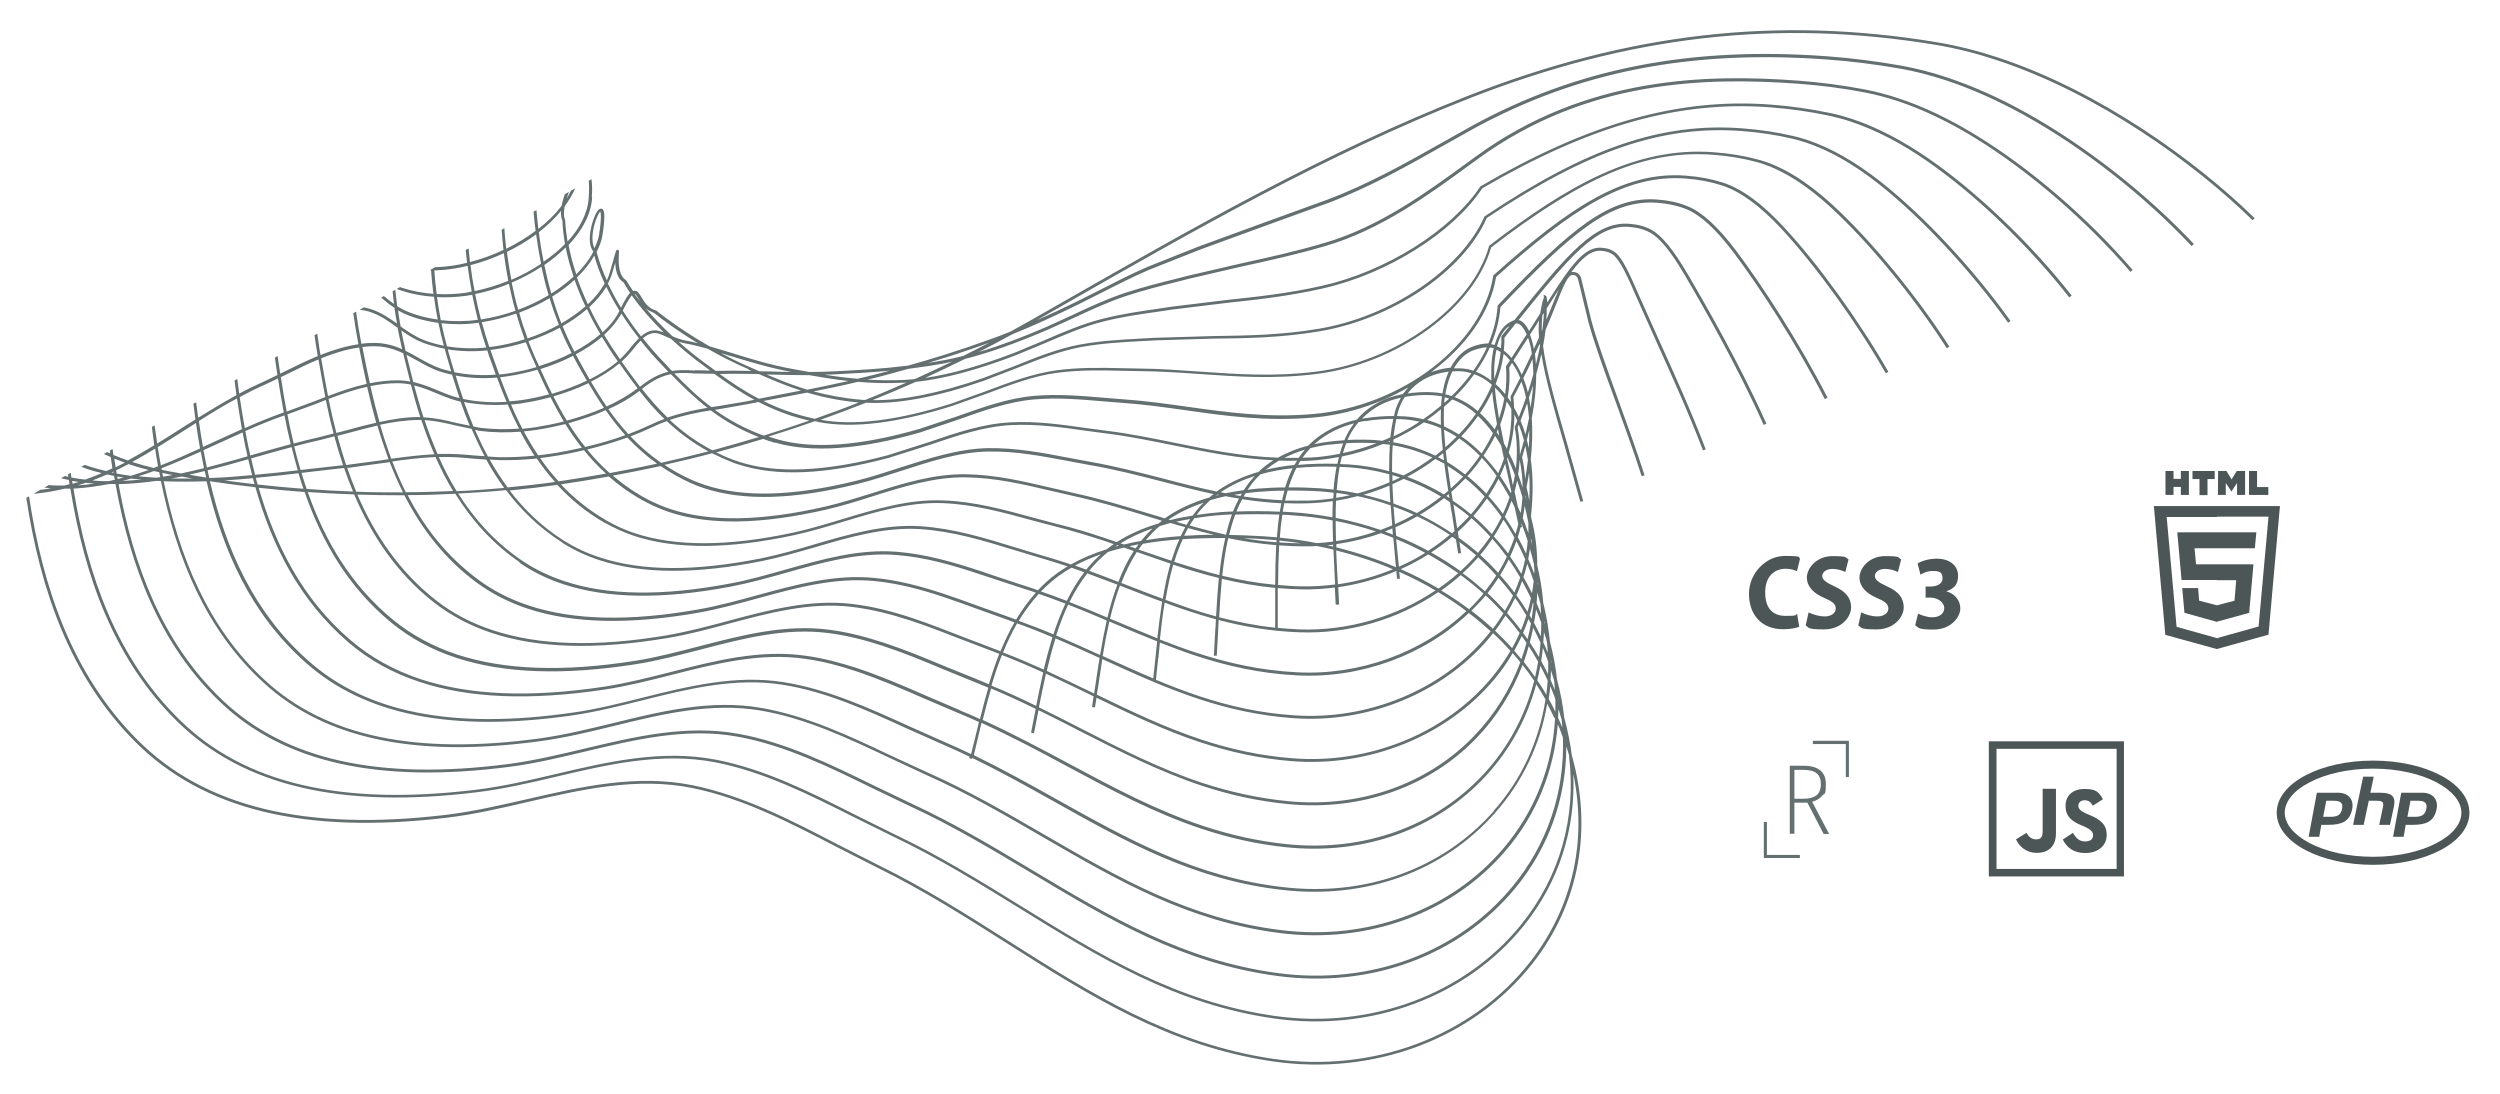 <?xml version="1.0" encoding="UTF-8"?>
<svg id="Ebene_1" xmlns="http://www.w3.org/2000/svg" version="1.1" viewBox="0 0 1463.3 640.4">
  <!-- Generator: Adobe Illustrator 29.8.1, SVG Export Plug-In . SVG Version: 2.1.1 Build 2)  -->
  <defs>
    <style>
      .st0 {
        fill: #646f70;
      }

      .st1 {
        fill: #4d5657;
      }
    </style>
  </defs>
  <g>
    <path class="st0" d="M1067.4,488.1l-9.5-18.3h-1c0,0-6.6,0-6.6,0v18.2h-2.7v-39.8h7.9c8.8,0,13.2,3.6,13.2,10.7s-.7,5.1-2.1,6.8c-1.4,1.7-3.4,2.9-5.9,3.6l9.9,18.8h-3.1ZM1063.3,465.5c1.6-1.4,2.5-3.6,2.5-6.5s-.8-4.9-2.4-6.3c-1.6-1.4-4.3-2.1-8.1-2.1h-5v16.9h5.5c3.3,0,5.8-.7,7.5-2.1Z"/>
    <polygon class="st0" points="1082.2 454.8 1080.4 454.8 1080.4 435.5 1061.1 435.5 1061.1 433.6 1082.2 433.6 1082.2 454.8"/>
    <polygon class="st0" points="1053.5 502.2 1032.4 502.2 1032.4 481.1 1034.2 481.1 1034.2 500.4 1053.5 500.4 1053.5 502.2"/>
  </g>
  <path class="st1" d="M1389,445.2c-15.3,0-29.1,3.2-39.3,8.5-10.2,5.3-17.1,13-17.1,22s6.9,16.7,17.1,22c10.2,5.3,24,8.5,39.3,8.5s29.1-3.2,39.3-8.5c10.2-5.3,17.1-13,17.1-22s-6.9-16.7-17.1-22c-10.2-5.3-24-8.5-39.3-8.5ZM1389,449.9c14.6,0,27.8,3.1,37.1,8,9.3,4.9,14.6,11.3,14.6,17.8s-5.2,13-14.6,17.8c-9.3,4.9-22.5,8-37.1,8s-27.8-3.1-37.1-8c-9.3-4.9-14.6-11.3-14.6-17.8s5.2-13,14.6-17.8c9.3-4.9,22.5-8,37.1-8ZM1383.2,454.6l-5.9,28.2h6.2l3-14.1h4.9c1.6,0,2.6.3,3.1.8.5.5.6,1.5.3,2.9l-2.2,10.4h6.3l2.4-11.2c.5-2.7.1-4.7-1.2-5.9-1.3-1.2-3.7-1.7-7.2-1.7h-5.5l2-9.4h-6.2ZM1356.1,464l-4.8,25.8h6.2l1.2-7h3.9c8.1,0,12.5-1.9,14.1-8.8,1.4-6-2.2-10-8.2-10h-12.5ZM1405.5,464l-4.8,25.8h6.2l1.2-7h3.9c8.1,0,12.5-1.9,14.1-8.8,1.4-6-2.2-10-8.2-10h-12.5ZM1361.5,468.7h4.8c4,0,4.9,1.8,4.7,3.8-.5,5.2-3.8,5.6-7.2,5.6h-4l1.8-9.4ZM1410.8,468.7h4.8c4,0,4.9,1.8,4.7,3.8-.5,5.2-3.8,5.6-7.2,5.6h-4l1.8-9.4Z"/>
  <g>
    <path class="st1" d="M1267.5,275.7h4.7v4.6h4.3v-4.6h4.7v14h-4.7v-4.7h-4.3v4.7h-4.7M1287.4,280.4h-4.1v-4.7h13v4.7h-4.2v9.4h-4.7M1298.3,275.7h4.9l3,4.9,3-4.9h4.9v14h-4.7v-7l-3.3,5-3.3-5v7h-4.6M1316.4,275.7h4.7v9.4h6.6v4.6h-11.3"/>
    <path class="st1" d="M1260.7,296.2l6.7,75.4,30.1,8.3,30.3-8.4,6.7-75.3h-73.8ZM1322,366.7l-23.6,6.6v.4l-.8-.2h0s0,0,0,0l-23.6-6.6-5.8-64.3h29.4v-.2h30.2l-5.8,64.3Z"/>
    <polygon class="st1" points="1297.6 373.5 1297.6 373.5 1297.6 373.5 1297.6 373.5"/>
    <polygon class="st1" points="1298.4 373.7 1298.4 373.3 1297.6 373.5 1298.4 373.7"/>
    <polygon class="st1" points="1297.6 320.9 1319.8 320.9 1320.7 311.6 1297.6 311.6 1297.5 311.6 1274.4 311.6 1276.9 339.5 1297.5 339.5 1297.5 339.6 1308.9 339.6 1307.9 351.6 1297.6 354.3 1287.2 351.6 1286.6 344.2 1277.3 344.2 1278.6 358.7 1297.6 364 1297.6 363.9 1316.5 358.7 1319 330.3 1297.6 330.3 1297.5 330.3 1285.4 330.3 1284.5 320.9 1297.5 320.9 1297.6 320.9"/>
  </g>
  <g>
    <path class="st1" d="M1164.1,433.9v79.1h79.1v-79.1h-79.1ZM1238.9,508.6h-70.3v-70.3h70.3v70.3Z"/>
    <path class="st1" d="M1213.2,487.3c1.6,2.6,3.4,5.2,7.1,5.2s4.8-1.6,4.8-3.7-1.7-3.5-5.1-5l-1.9-.8c-5.5-2.3-9.1-5.2-9.1-11.3s4.3-9.9,11.1-9.9,8.3,1.7,10.8,6l-5.9,3.8c-1.3-2.3-2.7-3.2-4.9-3.2s-3.6,1.4-3.6,3.2,1.4,3.2,4.6,4.6l1.9.8c6.4,2.7,10.1,5.5,10.1,11.8s-5.3,10.5-12.5,10.5-11-3.5-13.2-7.9l5.9-3.9ZM1186.1,487.5c1.2,2.1,3,3.8,5.6,3.8s3.9-1,3.9-4.8v-24.8h7.8v26c0,7.9-4.6,11.5-11.2,11.5s-10.4-4.1-12.2-7.9l6.1-3.8Z"/>
  </g>
  <g>
    <path class="st1" d="M1053.2,366.8c-1.5.7-5,1.5-9.4,1.5-13.3,0-20.1-9-20.1-20.8s9.8-22.1,21-22.1,7.5.9,8.9,1.6l-1.8,7.3c-1.5-.7-3.8-1.4-6.6-1.4-6.6,0-12,4.4-12,13.9s4.6,13.7,12,13.7,5.1-.5,6.7-1.1l1.2,7.2Z"/>
    <path class="st1" d="M1058.8,358.5c2.3,1.2,5.9,2.3,9.4,2.3s6.3-1.9,6.3-4.6-2-4.2-6.5-6.1c-6.6-2.8-10.4-6.8-10.4-12.1s5.5-12.5,15-12.5,7.3.9,9.4,1.9l-1.9,7.4c-1.5-.7-4.2-1.8-7.7-1.8s-5.8,2-5.8,4.1,2,3.8,7.1,6.1c6.8,3,9.8,6.9,9.8,12.3s-5.4,12.9-15.9,12.9-8.6-1.2-10.7-2.3l1.7-7.6Z"/>
    <path class="st1" d="M1089.6,358.5c2.3,1.2,5.9,2.3,9.4,2.3s6.3-1.9,6.3-4.6-2-4.2-6.5-6.1c-6.6-2.8-10.4-6.8-10.4-12.1s5.5-12.5,15-12.5,7.3.9,9.4,1.9l-1.9,7.4c-1.5-.7-4.2-1.8-7.7-1.8s-5.8,2-5.8,4.1,2,3.8,7.1,6.1c6.8,3,9.8,6.9,9.8,12.3s-5.4,12.9-15.9,12.9-8.6-1.2-10.7-2.3l1.7-7.6Z"/>
    <path class="st1" d="M1122.6,359.1c1.7.9,5.1,2.2,8.4,2.2,4.6,0,7-2.4,7-5.5s-3.8-6-7.9-6h-3v-6.5h2.9c3.1,0,7-1.2,7-4.8s-1.9-4.3-5.5-4.3-5.8,1.2-7.4,2.2l-1.7-6.6c2.2-1.4,6.6-2.8,11.2-2.8,8.1,0,12.5,4.5,12.5,9.9s-2.4,7.6-6.9,9.2h0c4.5,1.2,8.2,4.8,8.2,10.1s-5.8,12.3-15.6,12.3-8.6-1.2-10.8-2.5l1.7-6.9Z"/>
  </g>
  <path class="st0" d="M346.4,115.5c.3-4.4.2-7.9-.2-10.6l-1.6.9c.2,2.2.3,5.3,0,9.6-.5,9.3-5.2,18.2-12.4,26-.7-4.3-1.2-8.6-1.4-12.6-.9-1.8-.9-4.7-.3-8,2.5-3.4,4.6-7,6.2-10.6l-2.5,1.4c-.8,1.6-1.6,3.1-2.6,4.7.4-1.3.9-2.7,1.4-4l-2.4,1.4c-.8,2.3-1.5,4.6-1.9,6.8-3.7,4.9-8.3,9.4-13.6,13.5-.4-3.6-.8-7.3-1.1-11l-1.7.9c.3,3.8.7,7.6,1.2,11.2-5.3,4-11.1,7.5-17.2,10.5-.5-4-.8-8-1.1-12l-1.6.9c.3,4,.7,7.9,1.1,11.8-6.3,3-12.9,5.3-19.6,7.1-.3-2.7-.6-5.4-.8-8l-1.7.9c.2,2.5.5,5,.8,7.5-2.8.7-5.7,1.3-8.5,1.7-3.4.5-6.8.8-10.2.9l-3.1,1.7c.2,0,.5,0,.7,0,.3,4.6.8,9.3,1.4,13.9-6.3-.5-12.5-1.6-18.2-3.5-.5-.1-.9-.3-1.3-.5l-2,1.1c.9.4,1.8.7,2.8,1,6,2,12.4,3.2,19,3.6.6,4.4,1.3,8.8,2.2,13.3-4.4-.6-8.7-1.5-12.7-2.8-2.2-.7-4.3-1.5-6.3-2.4-1.6-.7-3.2-1.6-4.7-2.6-.4-3.2-.8-6.4-1.1-9.6l-1.6.9c.3,2.5.5,5,.8,7.4-2-1.4-4-3-5.9-4.6l-1.6.9c2.5,2.1,5,4.2,7.8,6,.4,3.1.9,6.2,1.5,9.2-4.7-3.3-9.5-6.6-15.4-8.5-1.3-.4-2.6-.7-4-1l-2.5,1.4c2.1.3,4.1.6,5.9,1.2,6.2,2,11.2,5.6,16.1,9.2h.2c.8,4.3,1.7,8.5,2.7,12.7-1.4-.6-2.8-1.2-4.3-1.7-3.4-1.1-7.1-1.9-11.3-2-2.8,0-5.5.1-8.3.5-1.2-6.3-2.2-12.5-3.1-18.8l-1.6.9c.8,6,1.8,12.1,3,18.2-7.6,1.1-15.1,3.4-22.2,6.3-.4-2.1-.7-4.2-1-6.3-.3-2.1-.6-4.1-.9-6.2l-1.6.9c.3,1.8.5,3.7.8,5.6.4,2.2.7,4.4,1.1,6.6-6.7,2.8-13.1,5.9-18.9,8.8l-3.1,1.5c-.5-3.4-1-6.9-1.5-10.3l-1.6.9c.5,3.4.9,6.8,1.5,10.2l-7.5,3.6c-5.1,2.3-10.1,4.7-14.9,7.3-.4-2.9-.7-5.8-1.1-8.6l-1.6.9c.4,2.9.7,5.7,1.1,8.6-7.7,4.2-15.1,8.7-22.4,13.2-.4-3-.8-6.1-1.2-9.1l-1.6.9c.4,3.1.8,6.1,1.2,9.2-2.7,1.7-5.4,3.4-8.1,5.1-4.8,3.1-9.5,6.1-14.3,9-.5-3.5-1-7.1-1.5-10.6l-1.6.9c.5,3.6.9,7.1,1.4,10.7-5.1,3.1-10.2,6.1-15.4,8.9-2.9-1-5.8-2-8.5-3.2-.2-1.1-.3-2.3-.5-3.5l-1.6.9c0,.6.1,1.1.2,1.7-.6-.3-1.2-.5-1.8-.8l-1.9,1.1c1.3.6,2.6,1.2,4,1.8.3,2.2.7,4.4,1,6.6-1.2.6-2.4,1.1-3.6,1.6-3.5-.8-7-1.7-10.3-2.8-.8-.3-1.5-.6-2.3-.8l-2,1.1c1.2.4,2.4,1,3.7,1.4,2.7.9,5.5,1.6,8.3,2.3-3.2,1.4-6.5,2.7-9.8,3.8-2.7-.3-5.4-.7-8-1.2-.1-.9-.3-1.9-.4-2.8l-1.6.9c0,.5.1,1,.2,1.5-.7-.1-1.3-.3-2-.5l-2.3,1.3c1.5.4,3.1.7,4.6,1,.1.8.3,1.7.4,2.5-1,.3-2.1.6-3.1.8-3.1,0-6.1,0-9-.3l-2.6,1.5c1.3.1,2.6.3,3.9.4-2.1.4-4.1.7-6.3.9l-3.8,2.2c.4,0,.8,0,1.3,0,5.8-.6,11.4-1.6,16.7-2.9.9,0,1.8,0,2.7,0,.2,0,.4,0,.7,0,8.3,51.2,25.5,100.2,63,136.7,38.3,37.4,95.6,50.8,175,41,15.7-1.9,31.5-5.6,46.8-9.2,30-7.1,61.1-14.3,92.3-8.4,28.6,5.5,55.6,19.1,81.6,32.2l23.3,11.5c25.8,12.3,49.8,27.1,73.1,41.5,47.2,29.2,91.7,56.7,150,64.9,56.5,7.9,112.3-12.9,145.6-54.4,20.6-25.6,30.4-56.6,29-88.8,8.2,39.4-.5,78.3-25.1,109.8-34.2,43.8-92,65.5-150.9,56.9-60-8.9-105.9-38-154.6-68.9-24.1-15.3-49.1-31.2-75.9-44.3l-24-12.2c-27.1-14.1-55.1-28.6-85.1-34.7-32.8-6.6-65.2.9-96.5,8.1-15.8,3.6-32.2,7.4-48.3,9.3-82,9.7-140.9-4.7-180-43.9-38.2-38.2-55.5-89.3-63.5-142.6l-1.6.9c8.1,53.4,25.5,104.5,63.9,142.9,39.6,39.6,98.9,54.1,181.5,44.4,16.3-1.9,32.7-5.7,48.5-9.4,31.2-7.2,63.4-14.6,95.8-8.1,29.7,6,57.6,20.5,84.6,34.5l24,12.2c26.7,13.1,51.6,28.9,75.7,44.2,48.8,31,94.9,60.2,155.3,69.1,59.5,8.8,117.9-13.3,152.5-57.5,27.2-34.8,35.1-78.3,22.8-121.7-.9-7.3-2.4-14.6-4.4-21.9-.8-7.4-2.2-14.8-4.2-22.2-.8-7.4-2.2-14.9-4.2-22.4-.7-6.9-1.8-13.9-3.5-21-.1-.5-.3-1-.4-1.5-.4-5.3-1.1-10.6-2.2-16-.4-2.1-.9-4.1-1.3-6.1,0-9.3-1.1-18.7-3.6-28,0-.5,0-1,0-1.5,1.3-12.6,1.1-23.4-.2-32.5.9-8.6,1.1-16.7.6-24.2,1.9-9.9,2.6-18.4,2.6-25.7,1.2-4.2,2.2-8.2,3-11.8,2.3,14.4,7.6,32.9,13.3,52.6l9.5,33.9,1.7-.4-9.5-33.9c-6.3-21.7-12.2-42.2-14-56.9.7-3.5,1.1-6.6,1.5-9.5,2.3-5.3,4.2-10.1,5.8-14.1,4.7-11.8,7.3-18.3,10.2-18,.4,0,.7.1,1,.2.9.3,1.5.9,1.9,2.1l1.7,6.8,4.3,17.9c3.2,12,9.2,28.5,15.6,45.9,5.4,14.8,11,30.2,15.7,44.9l1.7-.5c-4.7-14.7-10.3-30.1-15.7-45-6.3-17.4-12.3-33.8-15.5-45.8l-4.3-17.8-1.7-7c-.8-2.1-2.1-3.2-4.3-3.4-.5,0-1,0-1.4.1,6.6-8.8,11.9-13,17.7-12.5,1.4.1,2.7.4,3.7.7,1.4.5,2.7,1.2,3.8,2.2,3.5,3.1,7.8,12.1,13.2,24.7l11.4,25.5c9,19.9,19.2,42.4,27.3,63.7l1.6-.6c-8.1-21.4-18.7-44.9-27.3-63.8l-11.4-25.5c-6.7-15.6-10.4-22.5-13.6-25.4-2.3-2-4.8-3-8.5-3.3-10.1-.9-18,10-31.9,32-.2-2.4-.5-3.7-.7-3.8l-1.5-.7.2,1.6-.8,2.3-.3,1.4c-.3,1.4-.7,3.3-1.1,5.7-.1.2-.2.4-.4.6l-6.1,9.6c-.6-1.2-1.2-2.2-1.8-3.1-1.2-1.7-2.6-2.8-3.9-3.2-.2,0-.3,0-.5,0,30-37.4,45.9-56.2,64.9-54.6,3,.3,5.6.7,7.9,1.5,1.5.5,2.9,1.1,4.2,1.8,5.7,3.1,12.2,11,20.4,25,11,18.7,31.6,54.9,46.1,87.6l1.6-.7c-14.5-32.8-35.2-69.1-46.2-87.8-8.4-14.3-15.1-22.4-21.1-25.7-3.7-2-7.7-3.1-12.8-3.5-20.1-1.7-36.4,17.7-67.4,56.4-1.3.4-2.8,1.1-4.2,2.2-2.5,1.8-5.4,5.4-7.3,12.3-.7-.2-1.4-.3-2.1-.4,2.9-7.1,4.9-14.3,5.4-21.7,42.7-44.8,65-63.2,92-61.1,5.2.4,9.7,1.3,13.8,2.6.9.3,1.9.7,2.8,1,8.3,3.3,17.4,11.6,27.8,25.3,15,19.9,37.4,54.2,53.5,86l1.6-.8c-16.2-31.9-38.6-66.3-53.7-86.3-10.6-14-19.9-22.5-28.5-25.9-5.2-2.1-10.6-3.3-17.2-3.8-27.7-2.2-50.3,16.4-93.5,61.8l-.2.2v.3c-.5,7.5-2.4,14.8-5.4,21.9-2.8,0-6.4.7-9.6,2-4,1.6-8.8,5.1-12.5,12.2-2.4.2-5.2.7-8.3,1.6-1,.3-2,.6-3.1,1,20.2-15,34.6-34.8,38-55.7,43.2-38.6,75.3-60.4,111-57.6,7.9.6,14.6,1.9,21.1,4,.1,0,.2,0,.3.1,10.7,3.5,22.4,12.1,34.8,25.5,20.1,21.7,44,54.8,60.9,84.4l1.5-.9c-17-29.7-41-63-61.2-84.7-12.7-13.8-24.8-22.6-35.9-26.1-6.7-2.1-13.5-3.4-21.5-4-36.5-2.8-68.9,19.2-112.5,58.3l-.2.2v.3c-6.3,40-53.5,76.2-105.1,80.7-27,2.4-50.8-1-73.7-4.2-12.2-1.7-24.8-3.5-37.9-4.4l-11.1-.9c-13.2-1.1-26.8-2.3-40.9-1.1-15.1,1.3-30.2,6.7-44.8,11.9l-22.2,7.4c-34.9,10.1-63,12.1-83.8,6-1.4-.4-2.7-.8-4.1-1.3-.2,0-.4-.1-.6-.2,9.1-2.8,18.2-5.8,27.2-9,.7.1,1.3.3,2,.5,19.9,3.9,46.2.7,78.3-9.4l20.5-7.3c13.4-5,27.2-10.3,40.9-12.1,12.9-1.7,25.5-1.5,37.7-1.2l10.2.2c12.2.1,24,.9,35.5,1.7,21.4,1.5,43.5,3.1,68.4,0,47.3-5.9,92.2-38.4,102.3-74.1,54.6-42,91-57.2,130.1-54.2,9.2.7,17.6,2.1,25.6,4.3,1.1.3,2.2.6,3.3,1,12.4,4.1,25.6,12.5,39.3,25,22.3,20.3,49.1,52.8,68.4,82.9l1.5-.9c-19.3-30.1-46.3-62.8-68.6-83.2-15.1-13.8-29.7-22.7-43.3-26.3-8.1-2.2-16.6-3.6-25.9-4.3-45.6-3.5-85.6,19.4-131.5,54.7l-.2.2v.3c-9.9,35.2-54.2,67.3-101,73.2-24.7,3.1-46.8,1.5-68.1,0-11.5-.8-23.4-1.7-35.6-1.8l-10.2-.2c-12.3-.3-24.9-.5-38,1.2-13.9,1.9-27.9,7.1-41.3,12.2l-20.4,7.3c-31.4,9.9-57.1,13.1-76.6,9.5,8.9-3.2,17.8-6.5,26.6-10,18.3,1,41.5-3.3,69.1-12.9l18.7-7.2c12.3-4.9,25-10,37.6-12.4,11.9-2.2,23.6-2.9,34.9-3.5l9.2-.5,33.5-1c19.7-.2,40-.5,62.5-4.3,43.1-7.3,84.4-35.4,97.8-66.3,59.4-39.6,102.7-54.4,149.4-50.9,10.6.8,20.4,2.3,30.1,4.6,2.4.6,4.9,1.3,7.3,2.1,13.6,4.5,27.9,12.6,42.6,24.2,25.1,19.8,54.1,50.9,75.8,81.3l1.4-1c-21.7-30.5-50.9-61.8-76.1-81.6-14.9-11.7-29.3-19.9-43.2-24.5-2.5-.8-5-1.5-7.5-2.1-9.7-2.3-19.7-3.8-30.3-4.6-47.1-3.5-90.7,11.3-150.8,51.6-13.6,30.8-54.3,58.5-96.9,65.7-22.4,3.8-42.6,4-62.2,4.3l-33.6,1-9.2.5c-11.4.6-23.1,1.3-35.1,3.5-12.8,2.4-25.6,7.5-37.9,12.5l-18.6,7.1c-25.6,8.9-47.3,13.2-64.7,12.9,8.5-3.4,16.9-7,25.3-10.7,16.3-1.7,35.9-6.9,58.6-15.6l16.9-7c11.2-4.8,22.7-9.8,34.2-12.7,11-2.8,21.8-4.3,32.3-5.8,0,0,8-1.2,8-1.2l31.9-3.9c17.8-1.9,36.1-3.9,56.1-8.4,37.9-8.5,76.5-32.7,93.6-58.7,63.2-36.8,115.1-51.4,168.5-47.4,11.8.9,23.1,2.5,34.5,4.9,4.1.9,8.3,2,12.5,3.4,14.5,4.8,29.5,12.5,44.9,23.2,28.2,19.5,59.3,49.3,83.2,79.8l1.4-1.1c-24-30.6-55.3-60.5-83.6-80.1-15.5-10.7-30.7-18.6-45.3-23.4-4.3-1.4-8.5-2.6-12.7-3.4-11.5-2.4-22.8-4-34.7-4.9-53.7-4-106,10.7-169.8,47.9-17.2,25.9-55.3,49.8-92.8,58.2-19.8,4.5-38.2,6.4-55.9,8.3l-32,3.9-8,1.2c-10.5,1.5-21.4,3.1-32.5,5.9-11.6,2.9-23.2,7.9-34.5,12.8l-16.8,7c-20,7.7-37.5,12.6-52.5,14.8,7.8-3.6,15.6-7.3,23.3-11.1,14.1-3.6,30.3-9.3,48.4-17.1l15-6.8c10.1-4.7,20.6-9.6,31-13,10.1-3.3,20.2-5.9,29.9-8.3l6.6-1.7,31.5-7.3c15.5-3.4,31.6-6.9,48.5-11.9,32.5-9.4,61.3-30.5,84.4-47.4l5.1-3.7c63.7-46.4,133.6-47.8,187.4-43.9,13.2,1,26,2.6,38.9,5.1,6.1,1.2,12.4,2.8,18.8,4.9,14.9,4.9,30.3,12.2,46,21.9,31.5,19.4,64.5,47.9,90.7,78.2l1.3-1.1c-26.3-30.5-59.5-59.1-91.1-78.5-15.9-9.8-31.4-17.2-46.4-22.1-6.4-2.1-12.8-3.8-19-5-13.1-2.5-25.9-4.2-39.1-5.2-54.1-4-124.5-2.5-188.6,44.2l-5.1,3.7c-23,16.8-51.6,37.8-83.8,47.1-16.9,5-32.9,8.5-48.4,11.9l-31.5,7.3-6.6,1.7c-9.8,2.4-19.9,5-30.1,8.3-10.5,3.5-21,8.3-31.1,13.1l-14.9,6.8c-14.5,6.3-27.7,11.2-39.6,14.7,6.5-3.3,13-6.8,19.4-10.3,11.9-4.8,24.9-10.7,39.5-17.9l12.7-6.4c9.2-4.7,18.7-9.5,28-13.5l28.5-11.3,4.3-1.6,36.7-13.4,35.3-12.8c23.9-9,47.2-22.1,67.8-33.8l17.3-9.7c61.2-33.4,126.8-46.3,206.6-40.5,14.4,1,29,2.9,43.4,5.4,8.5,1.5,17.3,3.8,26.2,6.7,14.9,4.9,30.2,11.7,46,20.4,34.5,19.1,70.2,47,98.1,76.7l1.3-1.2c-28-29.8-63.9-57.8-98.5-77-15.8-8.8-31.3-15.6-46.3-20.6-9-3-17.8-5.2-26.5-6.8-14.5-2.6-29.1-4.4-43.6-5.5-80.1-5.8-146,7.1-207.5,40.7l-17.3,9.7c-20.5,11.6-43.8,24.7-67.6,33.6l-35.3,12.8-36.7,13.4-4.3,1.6-28.6,11.4c-9.4,4-18.9,8.9-28.1,13.6l-12.7,6.4c-8.7,4.3-16.7,8-24.4,11.4l15.8-9c75.9-43.4,154.4-88.3,237.4-120.9,93.8-36.8,180.7-46.7,273.5-31.3,11.8,2,23.7,5,35.4,8.9,59.3,19.5,115.7,60.4,149.7,93.7l1.2-1.2c-34.1-33.4-90.8-74.5-150.4-94.1-11.8-3.9-23.8-6.9-35.7-8.9-93.2-15.5-180.4-5.5-274.4,31.4-83.1,32.6-161.7,77.6-237.7,121l-17.7,10.1c-4.1,2.3-8.2,4.6-12.2,6.8-4.3,1.8-8.5,3.4-12.6,4.8-17.6,6.4-33.6,11.3-47.5,15.2-15.3,1.9-29,2.6-42.4,3.3-5.3.3-10.4.4-15.5.4-1.9-.3-3.8-.7-5.7-1,0,0-3.8-.7-3.8-.7-12.9-2.3-25.2-6.1-36.1-9.5-4.4-1.3-8.6-2.6-12.7-3.8-14.2-8.1-25-16-31.3-21-.2,0-.5-.1-.7-.2-4.1-1.3-6.1-4.7-7.8-7.5-1.1-1.8-2-3.3-3.2-3.7-.3,0-.5-.1-.8-.1-.3,0-.6.1-.9.2-1.5-2.2-2.9-4.3-4.1-6.4-3.5-2-4.9-7.4-4.2-16,0-1,.1-1.6-.7-1.8-.8-.1-.9.1-1.6,2.5l-3.2,11.2c-.4,1.4-1,2.8-1.6,4.2-2.6-5.7-4.6-11.3-6-16.6,1.6-3.2,2.9-6.4,3.4-9.6,2.3-14.6.5-15.4-.3-15.7-.9-.3-1.8.1-2.7,1.5-3.1,4.4-6.8,18.6-2.3,23.4,0,0,0,.1,0,.2-2.3,4.6-5.8,9-10,13.3-1.9-5.9-3.5-11.6-4.5-17.2,7.9-8.4,13.2-17.9,13.8-27.9ZM347.8,132c1.3-5,3.1-7.9,3.5-8.2,0,0,1.3,1.5-.7,13.8-.4,2.6-1.5,5.1-2.6,7.7-1.8-3.1-1.4-8.7-.2-13.4ZM296.6,147.5c6.1-3,11.9-6.4,17.2-10.3.8,5.9,1.8,11.6,2.9,17.2-5.4,3.6-11.3,6.8-17.4,9.4-1-5.4-1.9-10.8-2.6-16.2ZM441.6,234l-5.1,1-15.4,2.6c-1.6.2-3.1.5-4.7.7-8.3-6.2-15.2-13-21.7-19.7,3.9-.5,7.8-.3,12,0l11.4.2c7,5.1,14.6,10.4,23.3,15.1ZM421.2,218.9c7.3-.2,14.9-.1,22.9,0,7.5,3.3,15.2,6.6,23.8,9.4.3.1.7.2,1,.3-4.2.8-8.3,1.6-12.5,2.4l-12.2,2.4c-8.7-4.5-16.2-9.6-23.1-14.6ZM884.2,231.8v.2c-.1,0,0,.3,0,.3.1,1,.1,2,.2,3.1-.7-1-1.3-2-1.9-2.8,1-5.9,1.3-11.7.9-17.6,0,0,.7-1,1.6-2.6,1.9,2.6,3.5,5.5,4.8,8.8-1.7,3.4-3.5,6.9-5.5,10.6ZM890.5,223.4c1.1,2.9,2,6,2.7,9.3-1.2,3.6-2.6,7.4-4.2,11.4-.9-2-1.8-3.8-2.8-5.5,0-2-.2-4.1-.4-6.1,1.7-3.1,3.2-6.1,4.7-9.1ZM881.5,214.5v.3c.4,5.3.2,10.6-.5,15.9-.3-.4-.7-.8-1-1.2-1.5-1.7-3-3.3-4.6-4.7,2.3-5.7,3.9-11.7,4.7-17.7,1.3,1.1,2.5,2.3,3.7,3.8l-2.3,3.5ZM879.7,300.8c-2.7-3.7-5.5-7.2-8.5-10.4,2.2-3.3,4.2-6.7,5.9-10.1,2.3,3.4,4.4,6.9,6.5,10.7-1.1,3.3-2.4,6.6-3.9,9.8ZM884.7,293.1c.7,1.3,1.3,2.7,1.9,4,.9,4.3,1.8,8.1,2.1,9.6-.5,1.9-1,3.9-1.6,5.8-2-3.5-4.1-6.8-6.3-10,1.5-3.1,2.8-6.2,3.9-9.4ZM717.6,290.5c2.5.5,5,.9,7.6,1.3-1.3,2.4-2.4,5-3.5,7.6-2.2,0-4.3.2-6.4.3-5.2.4-10.1,1-14.9,1.7,1.3-1.8,2.7-3.5,4.3-5.1,1.2-1.2,2.4-2.4,3.6-3.5,3-.9,6-1.7,9.2-2.4ZM711.8,290.1c.3-.2.5-.4.8-.6.3,0,.6.1.9.2-.6.1-1.1.3-1.7.4ZM809.4,259.9c1.4.1,2.7.2,4.1.4-.3,4.9-.4,10.1-.4,15.5-7.8-2.1-15.8-3.5-24.1-4-1.6,0-3.1-.1-4.6-.2.3-1.5.7-3,1-4.4,8.3-1.7,16.3-4.1,24-7.3ZM786,265.3c.6-2,1.3-4,2-5.9,6.8-.4,12.9-.2,17.4,0,.1,0,.3,0,.4,0-6.4,2.4-13,4.4-19.8,5.8ZM815.2,260.6c8.1,1.4,15.9,3.8,23.2,7.2-5.3,3.9-10.9,7.4-16.9,10.5-2.2-.8-4.4-1.4-6.7-2.1,0-5.4,0-10.7.4-15.6ZM812.6,258.5c.3-.2.7-.3,1-.5,0,.2,0,.4,0,.6-.3,0-.7,0-1-.1ZM833.3,247.2c3.5.9,6.9,2,10.2,3.5.2,4,.5,8.2,1,12.5-1.4,1.2-2.9,2.4-4.4,3.5-7.8-3.7-16-6.4-24.6-7.8,0-.6.1-1.1.2-1.7,6.2-2.9,12.2-6.3,17.8-10ZM815.7,255.3c.4-3.5.9-6.9,1.6-10,1.7,0,3.2,0,4.6.2,3.1.2,6.1.7,9.1,1.3-4.8,3.2-9.9,6.1-15.3,8.6ZM874.9,251.4c-2.7-3.6-5.6-6.8-8.6-9.6,2.7-4,5.1-8.2,7.1-12.5.6,5.9,1.6,12.3,2.8,19-.4,1-.9,2.1-1.4,3.1ZM876.8,251.3c.3,1.3.5,2.5.7,3.8-.5-.7-1-1.4-1.5-2.1.3-.6.5-1.1.7-1.7ZM873.9,253.5c-1.9,4-4.2,8-6.7,11.9-3.8-3.8-7.7-7.2-11.9-10,3.6-3.8,6.9-7.8,9.8-11.9,3.1,2.9,6.1,6.2,8.8,10.1ZM122.5,279.8c-.3-1.5-.7-3-1-4.5,7.9-2,15.8-4.2,23.8-6.5.7,3.1,1.5,6.2,2.3,9.3-8.4.8-16.7,1.4-25,1.7ZM148,279.8c.3,1.2.6,2.4,1,3.6-5.9-.7-11.8-1.4-17.6-2.2,5.5-.3,11.1-.8,16.7-1.3ZM313,266.7c-7,.7-14.1,1-21.1.9l-6.3-.4c-2.8-5.1-5.3-10.4-7.6-15.6l2.7.6c7.7,1,15.8,1.1,23.9.5,2.5,4.8,5.3,9.5,8.3,14.1ZM291.9,269.3c7.4.2,14.9-.2,22.3-.9,3.2,4.7,6.8,9.3,10.7,13.7-9.2,1.3-18.4,2.3-27.8,3.2-3.9-5.3-7.3-10.7-10.5-16.3l5.3.3ZM305.5,236c5.7-.8,11.3-2,16.7-3.5,2.4,4.7,5,9.5,7.8,14.2-5.5,1.4-11.1,2.5-16.7,3.4-2.5.4-5,.6-7.5.9-2.5-4.7-4.7-9.5-6.7-14.2,2.1-.2,4.3-.4,6.4-.7ZM298.3,235c-2-4.8-3.9-9.5-5.6-14.2,1.6-.2,3.2-.3,4.7-.6,5.9-.9,11.6-2.2,17.2-3.8,2.1,4.7,4.3,9.6,6.8,14.4-5.2,1.4-10.7,2.6-16.2,3.4-2.3.3-4.6.5-6.9.7ZM313.5,251.7c5.9-.9,11.7-2.1,17.4-3.5,2.9,4.7,6.2,9.4,9.7,13.9-6.3,1.4-12.8,2.7-19.3,3.6-2.1.3-4.2.6-6.3.8-3.1-4.6-5.9-9.3-8.4-14,2.3-.2,4.6-.5,6.9-.8ZM750,294.5c-.3,1.7-.6,3.3-.9,5-8.9-.4-17.4-.4-25.4-.1,1-2.5,2.1-4.9,3.4-7.2,7.4,1.1,15.1,2,23,2.4ZM722.3,289.7c1.5-.3,3-.6,4.6-.8-.3.5-.6.9-.8,1.4-1.2-.2-2.5-.4-3.7-.6ZM304,329.3c7.8,5.4,16.4,9.6,25.9,12.7,25.6,8.4,57.9,8.9,97.6,1.4,11-2.1,22.1-5.2,32.8-8.2,21.1-6,43-12.2,64.9-10.3,16.5,1.3,32.3,5.9,47.7,11,3.4,1.1,6.9,2.3,10.3,3.4,0,0,16.5,5.5,16.5,5.4,1.3.4,2.7.9,4,1.3.9.3,1.7.6,2.6.9-4.4,4.9-8.2,10.2-11.6,15.8-1.3-.5-2.7-1-4-1.5l-17.3-6.2c-7.1-2.6-14.3-5.2-21.5-7.6-12.9-4.2-26.1-7.8-39.8-9.1-23.4-2.4-46.5,4-68.9,10.1-11.3,3.1-22.9,6.3-34.4,8.3-40.2,7.1-73,6.4-99.1-2.2-11-3.6-20.8-8.6-29.5-15-18.7-13.8-31.8-30.7-41.6-49.7,9.3,0,18.6-.3,27.9-.8,9.3,15,21.4,28.9,37.7,40.1ZM256.8,267.5c.3,0,.6,0,.9,0,7-.2,13.5.4,19.8,1l7.1.5c3.1,5.7,6.6,11.2,10.5,16.6-9.2.8-18.5,1.5-27.8,1.9-4-6.5-7.4-13.1-10.4-19.9ZM353.9,305.9c5.4,3.1,11.2,5.7,17.4,7.8,24.1,7.9,54.9,7.8,93.2-.4,9.8-2.1,19.7-5.1,29.3-8,18.9-5.7,38.4-11.6,58-10.8,18.1.7,35.4,5.4,52.1,10l14.8,3.9c9.1,2.3,17.9,5,26.5,7.8,2.3.7,4.5,1.5,6.7,2.3-1.4,1-2.8,1.9-4.1,3-7.8,2.4-14.8,5.4-21,8.9-1.4-.5-2.8-1-4.2-1.4-4.3-1.4-8.7-2.8-13.1-4l-15.6-4.7c-17.8-5.5-36.1-11.1-55.4-12.3-21-1.3-41.9,4.8-62,10.7-10.1,3-20.6,6-30.9,8.1-38.7,7.7-69.8,7.6-94.4-.5-7.8-2.5-14.9-5.9-21.4-10-12.9-8.2-23.2-18.3-31.5-29.2,9.4-.9,18.7-2,27.9-3.3,7.7,8.3,16.7,15.9,27.7,22.2ZM316.1,268.1c1.8-.2,3.6-.4,5.4-.7,6.9-1,13.7-2.3,20.3-3.9,3.9,4.8,8.1,9.4,12.9,13.7-8.4,1.5-16.9,2.9-25.4,4.2-.8.1-1.6.2-2.4.3-4-4.4-7.6-8.9-10.8-13.7ZM657.8,320.5c1.9.7,3.9,1.4,5.8,2-3.6,5.6-6.6,11.7-9,18.1-5.6-2.2-11.3-4.3-17.1-6.5,3.2-3.9,6.7-7.5,10.6-10.7.2-.1.4-.3.6-.4,2.9-.9,6-1.7,9.1-2.5ZM652.9,319.9c.4-.3.7-.5,1.1-.8.3,0,.6.2.9.3-.6.2-1.3.3-1.9.5ZM710.2,313c-5.9,0-11.6.3-17.1.6.7-1.5,1.5-3,2.3-4.5,4.9,1.4,9.8,2.6,14.8,3.8ZM688.5,305.4c2.6-.6,5.3-1.2,8.1-1.6-.7,1.1-1.4,2.3-2.1,3.4-2-.6-4-1.2-6.1-1.8ZM717.2,314.8c-1.6,6.9-2.7,14.3-3.5,21.8-8.7-2.2-17.2-4.8-25.7-7.5-.2,0-.5-.2-.7-.2,1.4-4.6,3-9.1,5-13.3,7.9-.5,16.2-.7,24.9-.7ZM848.3,291.5c-.6-.4-1.1-.8-1.7-1.2.5-.4.9-.7,1.4-1.1.1.8.2,1.5.4,2.3ZM859.9,302.2c-2.2,2.4-4.6,4.8-7,7l-1.2-7.9c-.3-2-.7-4.1-1-6.1,3.2,2.2,6.3,4.5,9.2,7ZM848.7,293.9c.4,2.6.8,5.2,1.3,7.8l1.4,9.1c-.5.4-1,.9-1.5,1.3-6-4-12.2-7.6-18.8-10.8,4.9-2.9,9.6-6.2,14.1-9.7,1.2.7,2.3,1.6,3.5,2.4ZM851.7,312.7v.7c0-.1-.2-.2-.4-.3.1-.1.3-.2.4-.3ZM848.5,313.1c-4,3.4-8.2,6.5-12.6,9.3-6-3.3-12.3-6.2-18.7-8.8-.2-1.7-.3-3.3-.4-5,4.3-1.9,8.6-4,12.7-6.4,6.7,3.2,13.1,6.8,19.2,10.9ZM654,342.2c-2.3,6.2-4.2,12.6-5.8,19.3-7.3-3.1-14.7-6.2-22.2-9.1,2.9-6,6.4-11.6,10.4-16.8,6,2.2,11.8,4.4,17.6,6.6ZM629.1,331.1c4.6-2.5,9.8-4.7,15.3-6.7-3.1,2.8-6,5.8-8.6,9-2.2-.8-4.5-1.6-6.7-2.4ZM655.6,342.8c1.2.5,2.4.9,3.6,1.4,7.1,2.8,14,5.4,21,8-1.1,7-2,14.2-2.8,21.4-8.2-3.3-16.3-6.7-24.6-10.2-1-.4-2.1-.9-3.1-1.3,1.6-6.6,3.5-13.1,5.8-19.3ZM666.3,323.4c6.2,2.2,12.5,4.3,18.8,6.5-1.9,6.6-3.3,13.5-4.5,20.6-6.9-2.5-13.7-5.2-20.7-7.9-1.2-.5-2.4-.9-3.6-1.4,2.5-6.4,5.5-12.5,9.1-18.1.3.1.6.2.9.3ZM661,319.7c1.8-.4,3.6-.7,5.4-1.1-.6.8-1.1,1.6-1.7,2.4-1.2-.4-2.5-.9-3.7-1.3ZM783.8,353.8l-.5-10.1c11.8-1.7,23.2-4.9,34-9.5l.4,4.6h1.7c0-.1-.4-4.1-.4-4.1,7.4,3.3,14.5,6.9,21.2,10.9-22.9,15.4-51.3,23.8-79.5,22.8-4.4-.2-8.6-.5-12.8-.9v-14.2c0-3,0-6,0-9.1,4.7.4,9.4.7,14.2.8,6.4.1,12.8-.3,19.2-1.1l.5,10h1.7ZM782.2,322.2c11.5,2.9,22.6,6.5,33.1,11-10.2,4.2-21.1,7.2-32.2,8.8l-.3-5.3c-.3-4.8-.5-9.7-.7-14.5ZM780.4,320c-1.2-.3-2.3-.6-3.5-.8,1.2-.1,2.3-.3,3.4-.4,0,.4,0,.8,0,1.3ZM808.1,312c2.5.9,5,1.8,7.4,2.8.4,4,.8,8.1,1.1,12.1l.5,5.1c-11.1-4.7-22.8-8.6-34.9-11.6,0-.6,0-1.3,0-1.9,8.9-1.3,17.6-3.4,26-6.4ZM782,316.7c-.1-4-.2-7.9-.2-11.8,8.1,1.6,16,3.7,23.6,6.2-7.6,2.6-15.4,4.5-23.3,5.6ZM815.3,312.9c-1.6-.6-3.1-1.2-4.7-1.8,1.5-.6,3-1.2,4.4-1.8,0,1.2.2,2.4.3,3.6ZM817.3,315.6c5.8,2.4,11.4,5,16.9,8-4.9,3.1-10.1,5.8-15.4,8.1l-.5-4.9c-.4-3.7-.7-7.5-1.1-11.2ZM746.4,353.3v14.1c-11.5-1.2-22.3-3.4-32.8-6.1.4-7.6.9-15.1,1.6-22.5,10,2.4,20.4,4.3,31.2,5.3,0,3.1,0,6.2,0,9.2ZM711.8,360.8c-5.2-1.4-10.4-3-15.5-4.7-4.7-1.6-9.4-3.3-14.1-5,1.2-7.1,2.6-14,4.5-20.6,0,0,0,0,0,0,8.7,2.9,17.6,5.6,26.7,7.8-.7,7.4-1.2,14.9-1.6,22.5ZM681.9,352.8c4.6,1.7,9.2,3.4,13.9,4.9,5.2,1.7,10.5,3.3,15.9,4.8-.1,2.3-.2,4.6-.4,6.8l-.8,14.5h1.7c0,.1.8-14.4.8-14.4.1-2.2.2-4.3.3-6.5,14.8,3.9,30.3,6.6,47.3,7.2,28.8,1.1,57.9-7.6,81.2-23.5,5.7,3.4,11.3,7.1,16.5,11.1-25.6,24.2-62.5,37.8-99.3,35.8-21.5-1.1-40.7-5.5-59-11.5-7.1-2.3-14.1-5-21.1-7.7.8-7.2,1.6-14.4,2.8-21.5ZM819.7,333.2c5.6-2.5,11.1-5.4,16.3-8.7,6.1,3.4,11.9,7.1,17.5,11-3.6,3.2-7.5,6.2-11.5,9-7.1-4.2-14.5-8-22.2-11.4ZM816.5,306.8c-.3-3.4-.6-6.9-.8-10.3,4,1.5,7.9,3,11.8,4.8-3.6,2-7.2,3.8-11,5.5ZM813.8,294.1c-5.1-1.8-10.4-3.3-15.7-4.5,5.2-1.5,10.3-3.3,15.2-5.4.1,3.3.3,6.6.5,10ZM814,295.9c.3,3.8.6,7.7.9,11.6-2.2.9-4.5,1.8-6.8,2.7-8.5-2.9-17.3-5.3-26.3-7.1,0-3.4,0-6.7.2-10,4.3-.7,8.5-1.6,12.6-2.7,6.6,1.4,13.1,3.2,19.3,5.4ZM780,302.8c-7.8-1.4-15.8-2.5-23.9-3-1.8-.1-3.5-.2-5.3-.3.3-1.7.6-3.4.9-5,4.5.2,9.1.3,13.8.1,4.9-.1,9.8-.6,14.6-1.3-.1,3.1-.2,6.2-.2,9.4ZM756,301.6c8.2.5,16.2,1.5,24,3,0,4.1.1,8.2.3,12.4-3.1.4-6.3.7-9.5.9-7.1-1.4-14.4-2.5-21.7-3.2.3-4.6.8-9.1,1.5-13.4,1.8,0,3.6.1,5.5.3ZM761.8,318c-4.4,0-8.7-.2-12.9-.5,0-.4,0-.8,0-1.1,4.3.4,8.6,1,12.8,1.6ZM764,319.8c2.3,0,4.5,0,6.8-.2,3.3.6,6.5,1.4,9.7,2.1.2,5,.5,10,.7,15l.3,5.4c-6.3.8-12.7,1.2-19.1,1.1-4.9,0-9.6-.4-14.3-.8,0-7.8.2-15.6.6-23.2,5,.4,10,.6,15.2.6ZM747.1,317.4c-6.6-.5-13-1.3-19.2-2.4,3.8.1,7.7.3,11.6.6,2.6.2,5.1.4,7.7.6,0,.4,0,.8,0,1.2ZM747,319.1c-.4,7.6-.6,15.4-.6,23.2-10.8-1-21.1-2.9-31-5.3.8-7.6,1.9-15,3.5-22,9.1,1.9,18.4,3.3,28.2,4.1ZM685.6,328.2c-6.2-2.1-12.5-4.2-18.8-6.4-.1,0-.3,0-.4-.1.8-1.2,1.6-2.3,2.5-3.4,6.7-1.2,13.8-2,21.4-2.6-1.8,4-3.3,8.2-4.7,12.6ZM667.9,316.6c-3.4.6-6.8,1.3-10,2.1-.7-.2-1.3-.5-2-.7,5.5-3.4,11.7-6.3,18.7-8.7-2.4,2.3-4.6,4.7-6.7,7.3ZM634.7,334.9c-4,5.2-7.4,10.8-10.3,16.8-5-1.9-10-3.8-15.1-5.5,3.2-3.3,6.7-6.4,10.6-9.3,2.3-1.6,4.7-3.2,7.3-4.6,2.5.9,5.1,1.8,7.6,2.7ZM623.6,353.3c-2.7,5.8-5,11.8-7,18-6.6-2.8-13.4-5.4-20.3-7.9,3.4-5.6,7.3-10.9,11.7-15.8,5.3,1.8,10.4,3.7,15.6,5.7ZM265.2,287.4c-9.2.4-18.4.7-27.7.7-2.9-5.8-5.5-11.8-7.9-18,8.3-1.2,16.8-2.2,25.3-2.6,3,6.7,6.4,13.4,10.3,19.9ZM235.8,288.2c-9.1,0-18.2,0-27.3-.4-1.9-4.6-3.7-9.3-5.3-14h1.1c0-.1,18.7-2.6,18.7-2.6,1.7-.2,3.4-.5,5.1-.7,2.3,6,4.9,11.9,7.8,17.8ZM206.6,287.7c-9-.3-18-.8-27.1-1.5-1.1-3.1-2.1-6.3-3-9.4,1.9-.2,3.8-.4,5.8-.7l19.1-2.2c1.6,4.6,3.3,9.2,5.2,13.7ZM209.2,289.5c9.2.3,18.3.4,27.5.4,9.8,19.1,23.2,37,42.3,51.1,8.9,6.5,18.8,11.6,30,15.3,26.4,8.7,59.5,9.4,100,2.3,11.6-2.1,23.3-5.3,34.6-8.4,22.2-6.1,45.2-12.4,68.3-10.1,13.5,1.3,26.7,4.8,39.4,9,7.3,2.4,14.4,5,21.5,7.6l17.3,6.2c1.2.4,2.4.9,3.7,1.4-3.1,5.4-5.8,11.1-8.2,16.9-1.5-.6-2.9-1.2-4.4-1.7l-18.6-7.1c-9.4-3.7-19-7.4-28.8-10.7-11.4-3.8-23.1-6.8-35.1-8.2-24.6-2.9-48.9,3.6-72.4,9.9-11.8,3.2-24.1,6.4-36.2,8.5-41.1,6.9-74.7,5.9-101.6-3-12.6-4.1-23.7-10-33.4-17.6-21.6-16.9-36-38.8-45.9-61.7ZM595.4,364.9c7,2.5,13.9,5.2,20.6,8.1-1.9,6.2-3.6,12.6-5.1,18.9-7.8-3.5-15.7-6.9-23.8-10,2.4-5.9,5.1-11.6,8.2-17ZM617.7,373.6c8.8,3.7,17.4,7.6,25.9,11.5-.9,5.3-1.6,10.5-2.4,15.7l-.8,5.1c-.6-.3-1.2-.6-1.7-.8-8.5-4.1-17.2-8.3-26-12.4,1.5-6.4,3.1-12.8,5.1-19ZM618.2,371.9c2-6.2,4.3-12.3,7-18,7.7,3,15.2,6.1,22.6,9.3-1.5,6.7-2.8,13.4-3.9,20.2-8.4-3.8-16.9-7.7-25.7-11.4ZM649.4,363.8c.9.4,1.9.8,2.8,1.2,8.4,3.6,16.7,7.1,25.1,10.4-.3,3.2-.7,6.5-1,9.7l-1.3,12c-9.7-4.1-19.3-8.5-29.1-12.9-.2,0-.3-.2-.5-.2,1.1-6.8,2.4-13.5,3.9-20.2ZM678,385.3c.3-3.1.6-6.2.9-9.2,6.9,2.7,13.7,5.3,20.7,7.6,18.5,6.1,37.8,10.5,59.4,11.6,37.3,2,74.8-11.8,100.7-36.5,4.5,3.4,8.7,7,12.8,10.7-.8,1-1.6,2-2.4,3-26.4,31.5-69.6,49.2-112.6,46.2-20-1.3-38-5.4-55.2-11.1-8.7-2.9-17.3-6.2-25.7-9.7l1.3-12.5ZM843.6,345.6c4-2.8,7.8-5.8,11.4-9,4.6,3.4,9.1,7,13.3,10.8-.4.5-.7.9-1.1,1.4-2.3,2.7-4.8,5.3-7.3,7.8-5.2-3.9-10.6-7.5-16.2-10.9ZM837.6,323.4c4.3-2.8,8.5-5.9,12.4-9.2.8.5,1.5,1,2.2,1.6l1.3,8.2,1.7-.3-1-6.5c3.4,2.5,6.6,5.1,9.8,7.8,0,0,0,0,0,0-2.8,3.3-5.9,6.3-9.1,9.3-5.5-3.9-11.2-7.6-17.2-10.9ZM853.8,314.7l-.5-3.4c2.8-2.5,5.5-5.2,8-8,3.9,3.3,7.5,7,11,10.8-2.2,3.2-4.6,6.4-7.2,9.5-3.6-3.2-7.4-6.1-11.3-8.9ZM850.3,292.8c-.3-1.6-.5-3.3-.8-4.9,2.9-2.5,5.6-5.2,8.2-7.9,4,3.2,7.7,6.7,11.3,10.6-2.4,3.5-5,7-8,10.4-3.5-2.9-7.1-5.6-10.8-8.1ZM849.2,285.9c-.7-4.5-1.3-8.9-1.9-13.2,3.1,1.9,6.1,4,9.1,6.3-2.3,2.4-4.7,4.7-7.2,6.9ZM845.1,269.4c-1.1-.6-2.3-1.2-3.4-1.8,1-.8,2-1.6,3-2.4.2,1.4.3,2.8.5,4.2ZM845.4,271.5c.7,5.2,1.4,10.5,2.3,15.8-.8.7-1.7,1.4-2.6,2.1-6.8-4.1-13.9-7.5-21.4-10.3,5.8-3.1,11.3-6.6,16.4-10.4,1.8.9,3.5,1.7,5.3,2.7ZM843.6,290.6c-4.5,3.5-9.3,6.8-14.3,9.7-4.4-2.1-9-3.9-13.7-5.6-.3-3.8-.4-7.6-.6-11.3,2.2-1,4.4-2,6.6-3.1,7.7,2.7,15,6.2,22,10.4ZM815,281.5c0-1.2,0-2.3,0-3.4,1.5.4,3,.9,4.5,1.4-1.5.7-2.9,1.4-4.4,2.1ZM813.3,282.3c-6,2.6-12.3,4.8-18.7,6.5-4-.8-8.1-1.5-12.2-2,.4-4.7.9-9.2,1.7-13.5,1.6,0,3.2.1,4.9.2,8.3.5,16.4,2,24.2,4.1,0,1.6,0,3.1.1,4.7ZM790.4,289.8c-2.7.6-5.5,1.2-8.3,1.6,0-1,.1-2,.2-2.9,2.7.3,5.4.8,8.1,1.3ZM780.3,291.7c-4.9.7-9.8,1.2-14.7,1.3-4.6.1-9,0-13.4,0,.4-2,.9-4,1.5-5.9,6.1,0,12.4.1,18.9.5,2.7.2,5.4.5,8,.8,0,1.1-.1,2.2-.2,3.3ZM750.4,292.8c-7.7-.4-15.2-1.1-22.5-2.2.4-.7.8-1.3,1.2-1.9,2.4-.3,4.8-.6,7.3-.8,4.9-.4,10.1-.7,15.4-.7-.5,1.9-1,3.8-1.4,5.7ZM748.8,301.2c-.6,4.3-1.1,8.7-1.4,13.3-2.6-.2-5.1-.4-7.7-.6-7-.4-13.8-.7-20.3-.8,1-4.1,2.2-8.1,3.6-11.9,8.1-.3,16.8-.3,25.8,0ZM717.6,313c-7.2-1.6-14.2-3.4-21.3-5.4.9-1.5,1.8-2.9,2.8-4.3,5.2-.8,10.7-1.5,16.4-1.9,1.8-.1,3.7-.2,5.6-.3-1.4,3.8-2.5,7.7-3.5,11.8ZM698.1,301.8c-4.5.7-8.9,1.5-13.1,2.6-.3-.1-.7-.2-1-.3,5.9-4,12.8-7.3,20.6-9.9-.3.4-.7.7-1.1,1-2,2.1-3.7,4.3-5.4,6.6ZM693.7,308.7c-.9,1.7-1.8,3.3-2.6,5.1-7.2.5-14.1,1.3-20.5,2.4,1.9-2.2,3.8-4.3,5.9-6.3.7-.7,1.6-1.3,2.4-2,2-.6,4-1.2,6.2-1.8,2.9.9,5.8,1.7,8.7,2.5ZM678,306.4c-9.2,2.8-17.3,6.4-24.3,10.9-2.6-.9-5.3-1.8-8-2.7-8.7-2.9-17.5-5.6-26.6-7.8l-14.7-3.9c-16.8-4.6-34.2-9.4-52.5-10-19.8-.8-39.5,5.1-58.6,10.9-9.6,2.9-19.4,5.9-29.2,8-38,8.1-68.4,8.2-92.3.4-6.1-2-11.8-4.6-17.1-7.7-10.4-6.1-19.1-13.2-26.4-21,.4,0,.8-.1,1.3-.2,9-1.3,17.9-2.8,26.8-4.4,6.5,5.7,13.9,11,22.5,15.4,4.1,2.1,8.4,3.9,13,5.5,23.4,7.7,53.4,7.2,91.2-1.4,9.2-2.1,18.6-5,27.6-7.9,17.8-5.6,36.2-11.4,54.6-11.1,17,.2,33.3,4,49.1,7.7l13.9,3.2c15.6,3.4,30.6,8,45,12.4,2.2.7,4.5,1.4,6.8,2.1-.7.5-1.4,1.1-2.1,1.7ZM343.7,263.1c8.3-2,16.2-4.4,23.5-7,5.1,5.4,10.8,10.6,17.4,15.3-9.2,2-18.4,3.8-27.7,5.5-4.9-4.3-9.3-8.9-13.2-13.8ZM342.5,261.6c-3.6-4.5-6.9-9.2-9.8-13.9,7.7-2.1,15.1-4.6,21.8-7.6,3.5,5,7.3,9.9,11.5,14.6-7.3,2.7-15.2,5-23.4,6.9ZM334.6,206.6c-5.8,3-12.3,5.6-19.1,7.7-.9-2-1.8-4.1-2.7-6-1.2-2.8-2.4-5.7-3.5-8.6,6.5-2.2,12.7-4.8,18.4-7.9,2.1,5.1,4.4,10,6.9,14.8ZM335.4,208.2c.4.7.8,1.5,1.2,2.3l.3.6c2.1,3.9,4.3,7.8,6.6,11.7-6.2,3-13.2,5.6-20.4,7.7-2.4-4.9-4.7-9.7-6.8-14.5,6.8-2.1,13.3-4.7,19.1-7.7ZM344.4,224.2c2.8,4.8,5.8,9.7,9.1,14.5-6.7,2.9-14,5.4-21.7,7.5-2.9-4.7-5.5-9.5-7.9-14.2,7.3-2.1,14.2-4.7,20.5-7.7ZM329,317.6c6.6,4.2,13.8,7.6,21.7,10.2,24.9,8.2,56.3,8.4,95.3.6,10.4-2.1,20.9-5.2,31.1-8.1,20-5.9,40.7-11.9,61.4-10.6,19.1,1.2,37.4,6.8,55,12.2l15.6,4.7c4.4,1.3,8.7,2.6,13,4,.9.3,1.8.6,2.8.9-2.1,1.3-4.2,2.6-6.1,4-4.2,3-7.9,6.4-11.3,10-1.1-.4-2.2-.8-3.3-1.2-1.3-.4-2.7-.9-4.1-1.3l-16.4-5.4c-3.4-1.2-6.8-2.3-10.3-3.5-15.5-5.1-31.4-9.7-48.1-11.1-22.2-1.9-44.2,4.4-65.5,10.4-10.7,3-21.7,6.2-32.7,8.2-39.4,7.4-71.4,7-96.7-1.4-9.4-3.1-17.8-7.2-25.5-12.5-15.8-10.9-27.5-24.3-36.7-38.8,9.4-.5,18.7-1.1,28-2,8.6,11.4,19.2,21.9,32.7,30.5ZM283.6,267l-5.9-.4c-6.3-.6-12.8-1.1-20-.9-.5,0-1.1,0-1.6,0-2.9-6.6-5.4-13.2-7.6-19.8,6.7.4,12.6,1.8,18.4,3.2l9.1,1.9c2.3,5.3,4.8,10.6,7.6,15.9ZM254.2,265.9c-8.5.4-16.9,1.5-25.2,2.6-2.4-6.5-4.6-13.1-6.5-19.9,7.4-1.6,14.9-2.7,22.6-2.8.5,0,1,0,1.5,0,2.2,6.6,4.7,13.3,7.6,20ZM227.3,268.8c-1.6.2-3.1.4-4.7.7l-18.6,2.5-1.4.2c-1.9-5.7-3.6-11.4-5.1-17.1l5.8-1.5c5.8-1.6,11.6-3.1,17.6-4.5,1.9,6.5,4.1,13.1,6.5,19.7ZM200.8,272.3l-18.8,2.1c-2,.2-4,.5-6.1.7-1.3-4.6-2.6-9.2-3.7-13.8,5.2-1.4,10.4-2.7,15.8-3.9l7.7-2c1.5,5.6,3.2,11.2,5.1,16.9ZM174.2,275.3c-8.4,1-16.7,1.9-24.9,2.6-.8-3.2-1.6-6.4-2.3-9.6.6-.2,1.2-.3,1.8-.5,7.1-2,14.4-4.1,21.9-6.1,1.1,4.6,2.3,9.1,3.6,13.6ZM149.7,279.7c8.3-.8,16.6-1.7,25-2.7.9,3.1,1.9,6.1,2.9,9.1-9-.7-17.9-1.5-26.8-2.5-.4-1.3-.7-2.6-1.1-3.9ZM180.1,288c9.1.6,18.1,1.1,27.2,1.4,10,23.5,24.6,45.9,46.7,63.2,9.9,7.7,21.2,13.7,33.9,17.9,27.2,9,61.1,9.9,102.5,3,12.2-2,24.5-5.3,36.3-8.5,23.3-6.2,47.5-12.7,71.7-9.8,11.9,1.4,23.5,4.4,34.8,8.1,9.7,3.2,19.3,6.9,28.7,10.6l18.6,7.1c1.5.5,2.9,1.2,4.4,1.7-2.3,5.8-4.3,11.8-6.1,17.8-2.4-1-4.8-2-7.2-3l-19.3-7.8c-11.4-4.8-23.1-9.6-35-13.5-10.4-3.4-21-6.2-31.9-7.6-25.7-3.4-51.2,3.2-75.8,9.6-12.4,3.2-25.2,6.6-37.9,8.6-41.9,6.6-76.4,5.4-104.2-3.7-14.1-4.7-26.5-11.4-37.3-20.2-24.7-20.2-40-46.3-50.1-75ZM586.5,383.4c8.2,3.2,16.2,6.6,24.1,10.2-1.5,6.6-2.8,13.1-4.1,19.6-8.5-4.2-17.2-8.2-26.2-11.9,1.8-6,3.8-12,6.1-17.8ZM612.2,394.3c8.7,4,17.3,8.1,25.7,12.2.7.4,1.5.7,2.2,1.1l-.9,6.2,1.7.3.9-5.7c20.3,9.8,40.1,19.3,61.2,26.2,16.5,5.4,33.9,9.4,53,10.9,45.6,3.7,91.2-14.8,118.9-48.2,4-4.8,7.5-9.8,10.5-15,1.5,1.7,3,3.5,4.5,5.3-6,16-15,30.6-26.9,43-27.1,28.3-66.7,42.3-108.5,38.4-18-1.7-34.6-5.5-50.3-10.6-25.3-8.3-48.5-20.2-72.5-32.5-7.7-4-15.6-8-23.6-11.9,1.3-6.5,2.6-13,4.1-19.6ZM873.5,396.2c-27.3,33.1-72.3,51.3-117.4,47.6-18.9-1.5-36.2-5.4-52.6-10.8-21.3-7-41.1-16.5-61.5-26.4l.9-5.6c.7-5,1.5-10.1,2.3-15.2h0c18.9,8.6,37.2,17,56.7,23.4,17.3,5.7,35.5,9.8,55.6,11.2,43.6,3,87.3-15,114.1-46.9.8-1,1.6-1.9,2.3-2.9,3.6,3.3,7,6.8,10.2,10.4-3.1,5.2-6.6,10.3-10.6,15.2ZM861.2,357.5c2.5-2.5,5-5,7.3-7.7.4-.4.7-.9,1.1-1.3,3.7,3.4,7.1,6.9,10.4,10.5-1.9,3.1-3.9,6.1-6.2,9-4-3.7-8.2-7.2-12.6-10.5ZM856.2,335.4c3.2-2.9,6.2-6,9-9.2,0,0,0,0,0,0,3.7,3.4,7.3,6.9,10.6,10.7-2,3.1-4.2,6.2-6.6,9.2-4.2-3.7-8.5-7.3-13.1-10.6ZM866.4,324.8c2.6-3,4.9-6.2,7.1-9.4,3,3.3,5.8,6.8,8.5,10.5-1.5,3.2-3.2,6.3-5.1,9.4-3.3-3.7-6.8-7.2-10.5-10.5ZM862.4,302c2.9-3.3,5.5-6.7,7.9-10.2,3,3.4,5.9,6.9,8.6,10.8-1.7,3.4-3.5,6.7-5.7,10-3.4-3.7-7-7.3-10.8-10.6ZM858.9,278.7c3.1-3.4,5.9-7,8.5-10.7,3,3.2,5.9,6.7,8.6,10.5-1.7,3.6-3.8,7-6,10.5-3.5-3.8-7.2-7.2-11.1-10.3ZM866.2,266.8c-2.6,3.7-5.4,7.4-8.6,10.9-3.4-2.6-6.9-5.1-10.6-7.3-.3-2.2-.5-4.4-.8-6.5,2.8-2.3,5.4-4.8,7.9-7.3,4.2,2.9,8.3,6.3,12.1,10.2ZM846,261.8c-.3-3.5-.6-7-.8-10.3,2.5,1.2,5,2.6,7.4,4.1-2.1,2.1-4.3,4.2-6.6,6.2ZM843.4,248.7c-2.6-1.1-5.4-2.1-8.1-2.9,2.8-2,5.5-4,8.1-6.2-.1,2.9-.1,5.9,0,9ZM782.7,271.5c-8-.3-15.7,0-22.9.6.4-.8.9-1.6,1.4-2.3,2,0,4,0,6.1-.2,5.5-.3,11-1.1,16.4-2.1-.3,1.3-.6,2.6-.9,4ZM782.3,273.2c-.8,4.3-1.4,8.7-1.7,13.4-2.7-.3-5.3-.6-8-.8-6.3-.4-12.5-.6-18.4-.5,1.3-4,2.8-7.8,4.6-11.4,7.4-.7,15.3-1,23.6-.7ZM752.3,285.3c-5.6,0-10.9.3-16.1.7-2.1.2-4,.4-6,.7.9-1.3,1.8-2.6,2.8-3.9,1.5-1.9,3.1-3.6,4.8-5.2,6.6-1.9,13.1-2.9,18.8-3.5-1.7,3.5-3.2,7.2-4.4,11.2ZM731.7,281.7c-1.3,1.7-2.5,3.4-3.7,5.2-3.6.5-7.2,1.1-10.6,1.8-1-.2-2-.4-2.9-.6,6.2-4.2,13.1-7.3,19.9-9.5-.9,1-1.8,2-2.7,3.1ZM707.7,291.2c-10,3-18.6,7-25.9,12.2-2.7-.8-5.3-1.6-8-2.4-14.5-4.4-29.5-9-45.2-12.4l-13.9-3.2c-15.9-3.7-32.3-7.6-49.5-7.8-18.7-.3-37.2,5.5-55.1,11.2-9,2.8-18.3,5.7-27.4,7.8-37.4,8.5-67.1,9-90.2,1.4-4.5-1.5-8.7-3.3-12.7-5.3-8-4.2-14.9-9-21.1-14.3,9.4-1.7,18.7-3.6,28-5.6,5.2,3.6,11,6.9,17.3,9.8,2.6,1.2,5.4,2.3,8.3,3.2,22.8,7.5,52.2,6.7,89.4-2.5,8.6-2.1,17.4-5,25.8-7.7,16.7-5.4,33.9-11.1,51.1-11.3,16-.3,31.4,2.7,46.4,5.5l12.9,2.4c14.7,2.5,28.9,6.2,42.5,9.7,9.8,2.5,19.7,5.1,29.9,7.3-.9.7-1.8,1.4-2.6,2.2ZM369.1,255.4c4.3-1.6,8.4-3.4,12.3-5.2,3.1-1.5,6-2.7,8.9-3.7,6.9,6.5,14.8,12.5,24.3,17.7-9.2,2.4-18.4,4.6-27.6,6.7-6.8-4.7-12.7-9.9-17.9-15.4ZM375.7,227.7c6.5-5.3,11.9-7.7,17-8.7,6.4,6.6,13.3,13.4,21.4,19.7-7.7,1.3-15.3,2.9-23.4,5.7-5.6-5.4-10.5-11.1-15-16.8ZM388.9,245.2c-2.7,1-5.4,2.1-8.3,3.5-4,1.9-8.3,3.7-12.8,5.4-4.3-4.7-8.2-9.6-11.7-14.6,7.1-3.2,13.2-6.8,18.2-10.7,4.4,5.6,9.1,11.2,14.6,16.4ZM355.1,238c-3.3-4.8-6.3-9.7-9.2-14.6,6.4-3.2,12-6.8,16.6-10.7l.4.5c3.3,4.6,6.7,9.4,10.3,14.1-5,3.8-11.1,7.5-18.2,10.6ZM345.1,222c-2.3-4-4.5-7.9-6.6-11.8l-.3-.6c-.4-.7-.8-1.5-1.2-2.2,5.8-3.1,11-6.5,15.3-10.2,2.9,4.8,5.9,9.5,9.3,14.3-4.5,3.8-10.1,7.4-16.5,10.6ZM351.4,195.6c-4.3,3.7-9.4,7.1-15.2,10.2-2.5-4.8-4.8-9.7-6.9-14.9,5.3-3,10.1-6.4,14.3-10,2.3,4.9,4.9,9.8,7.8,14.6ZM327.1,190.1c-5.6,3.1-11.8,5.8-18.3,8-1.8-4.9-3.5-10-4.9-15.1,6.3-2.4,12.3-5.2,17.8-8.5,1.6,5.4,3.4,10.5,5.4,15.6ZM301.7,181.9c-6.4,2.3-13.2,4-20.2,5.1-1.3-4.9-2.4-9.9-3.4-14.9,6.6-1.3,13.3-3.3,19.8-6,1.1,5.3,2.3,10.6,3.8,15.7ZM302.2,183.6c1.5,5.1,3.1,10.1,4.9,15-5.8,1.9-11.9,3.3-18,4.2-.9.1-1.8.2-2.7.3-1.6-4.8-3.1-9.6-4.4-14.5,6.9-1.1,13.7-2.8,20.2-5.1ZM289.4,204.5c6.3-.9,12.5-2.4,18.4-4.2,1.1,2.9,2.3,5.9,3.6,8.7.8,1.9,1.7,3.9,2.6,5.9-5.4,1.6-11,2.8-16.7,3.7-1.7.3-3.4.5-5.1.6-1.5-4.1-3-8.2-4.4-12.2-.3-.7-.5-1.4-.7-2.2.8-.1,1.6-.2,2.4-.3ZM286,207.6c1.4,3.8,2.8,7.7,4.2,11.7-8.3.6-16.5.1-24.2-1.4-1.3-4.2-2.5-8.3-3.6-12.2-.1-.4-.2-.8-.3-1.2,7.4,1.2,15.2,1.4,23.1.6.3.8.5,1.7.8,2.5ZM290.9,221c1.7,4.7,3.6,9.4,5.6,14.2-8.8.6-17.4,0-25.4-1.7-1.6-4.7-3.1-9.2-4.4-13.7,7.7,1.5,16,1.9,24.3,1.2ZM297.2,236.8c2,4.7,4.2,9.4,6.6,14.1-7.8.5-15.5.4-22.9-.5l-3.8-.8c-2-4.8-3.8-9.6-5.5-14.3,8.1,1.6,16.7,2.1,25.5,1.5ZM275.1,249.2l-7.8-1.6c-6-1.5-12.2-3-19.4-3.3-2.1-6.3-3.8-12.6-5.5-18.7,1.5.4,2.9.8,4.3,1.2,3,1,5.9,2.2,8.8,3.4,2.9,1.2,5.8,2.4,8.8,3.4,1.7.6,3.5,1.1,5.3,1.5,0,0,0,0,0,0,1.6,4.7,3.4,9.4,5.4,14.2ZM246.1,244.1c-.3,0-.6,0-1,0-7.7,0-15.5,1.3-23,2.9-1.9-6.9-3.7-13.9-5.3-21,5.2-1.1,10.5-1.7,15.7-1.7,2.9,0,5.5.3,8,.8,1.6,6.2,3.4,12.6,5.5,19ZM220.3,247.4c-6.1,1.4-12,2.9-17.6,4.5l-5.8,1.5c-1.8-6.8-3.3-13.4-4.6-19.9,7.2-2.7,14.8-5.4,22.6-7.1,1.5,6.8,3.3,13.9,5.3,21.1ZM195.3,253.7l-7.6,2c-5.4,1.2-10.6,2.5-15.8,3.9-1.4-5.7-2.6-11.4-3.7-17.1,1.2-.4,2.5-.9,3.7-1.3l13.5-5c1.8-.7,3.5-1.4,5.3-2.1,1.3,6.4,2.8,13,4.6,19.7ZM170.1,260c-7.5,2-14.8,4.1-21.9,6.1-.6.2-1.1.3-1.7.5-1.1-4.7-2-9.5-2.9-14.3,7.4-3.3,15-6.4,22.9-9.2,1.1,5.7,2.3,11.4,3.7,17ZM144.9,267.1c-8,2.3-15.9,4.5-23.8,6.5-.7-3.4-1.4-6.7-2-10.1,2.5-1.1,5-2.3,7.5-3.4,5.1-2.3,10.2-4.7,15.4-7,.9,4.7,1.8,9.4,2.9,14.1ZM119.4,274c-4.5,1.1-8.9,2.2-13.4,3.1-2.3-.4-4.6-.8-6.9-1.2-1.5-.3-3-.6-4.4-.9,0-.3-.1-.6-.2-.9,7.7-3,15.3-6.3,23-9.8.6,3.3,1.3,6.6,1.9,9.8ZM98.8,277.6c.8.2,1.6.3,2.4.4-1.9.4-3.8.7-5.8,1l-.4-2.2c1.2.3,2.5.5,3.8.8ZM106.1,278.9c2.2.4,4.5.8,6.7,1.2-4.2,0-8.4,0-12.7,0,2-.4,4-.7,6-1.1ZM110.5,277.9c3.1-.7,6.2-1.4,9.3-2.2.3,1.3.6,2.6.9,3.8-3.4-.5-6.8-1.1-10.2-1.7ZM122.9,281.7c8.8,1.3,17.7,2.5,26.6,3.5,9.9,34.7,26,66.4,54.6,90.9,11.9,10.2,25.8,17.9,41.7,23.1,28.8,9.5,64.4,10.9,107.6,4.5,13.3-2,26.8-5.4,39.8-8.7,25.6-6.5,52-13.3,78.6-9.3,9.9,1.4,19.5,3.9,29,7.1,13.8,4.6,27.3,10.4,40.5,16.2l20.2,8.6c3.9,1.6,7.7,3.3,11.5,5-.7,3-1.5,6.1-2.2,9.1l-2.4,9.7c-5.2-2.5-10.4-4.9-15.8-7.2l-20.9-9.3c-23.3-10.6-47.3-21.5-73-25.6-28.1-4.5-55.9,2.4-82.7,9.1-13.5,3.4-27.5,6.9-41.4,8.8-69.6,9.9-120.1,0-154.3-30.6-31.6-28-48-64.8-57.4-104.8ZM562.1,415.8l-20.1-8.6c-13.2-5.8-26.7-11.6-40.6-16.2-9.6-3.1-19.3-5.7-29.3-7.1-26.9-4-53.5,2.8-79.3,9.4-13,3.3-26.4,6.7-39.6,8.7-42.9,6.4-78.2,5-106.8-4.4-15.7-5.2-29.4-12.8-41.1-22.8-28.1-24-44-55.2-53.9-89.3,8.9,1,17.9,1.8,26.9,2.5,10.2,29.2,25.6,55.8,50.8,76.5,10.9,8.9,23.5,15.8,37.9,20.5,28,9.2,62.8,10.4,105,3.8,12.8-2,25.6-5.4,38.1-8.6,24.5-6.4,49.8-13,75.2-9.6,10.8,1.4,21.3,4.1,31.6,7.5,11.9,3.9,23.5,8.7,34.9,13.5,0,0,19.4,7.9,19.4,7.9,2.5,1,4.9,2,7.3,3-1.8,6.1-3.4,12.3-4.9,18.4-3.7-1.7-7.4-3.4-11.3-4.9ZM579.9,402.9c9,3.8,17.7,7.8,26.3,12,0,.4-.2.8-.2,1.2l-2.5,12.7,1.7.4,2.5-12.7c0-.3.1-.5.2-.8,7.8,3.8,15.6,7.8,23.2,11.7,24.1,12.3,47.3,24.2,72.7,32.6,15.8,5.2,32.5,9,50.7,10.7,42.4,4,82.4-10.2,109.9-38.9,11.8-12.3,20.8-26.8,26.8-42.6,2.4,3,4.7,6.1,6.8,9.3-5.2,20.2-15,38.7-29.2,54.2-28.5,31-70.7,46.1-115.7,41.4-17.3-1.8-33.2-5.5-48.4-10.5-28-9.2-53.3-22.8-79.6-36.9-16.1-8.6-32.6-17.4-49.9-25.3,1.5-6.1,3.1-12.3,4.9-18.5ZM890.5,385.8c-1.4-1.7-2.8-3.3-4.2-4.9,1.6-2.8,3-5.7,4.4-8.6,1,1.3,1.9,2.7,2.8,4-.9,3.2-1.9,6.4-3,9.5ZM885.1,379.4c-3.2-3.5-6.5-6.9-10-10.2,2.2-2.9,4.2-5.9,6.1-8.9,2.9,3.3,5.7,6.7,8.3,10.2-1.3,3-2.8,5.9-4.4,8.8ZM870.6,347.2c2.4-2.9,4.5-6,6.5-9,3,3.4,5.8,6.8,8.5,10.4-1.4,3-3,6-4.7,8.9-3.3-3.6-6.7-7.1-10.3-10.4ZM878.1,336.6c1.8-3,3.5-6,5-9.1,2.4,3.4,4.6,6.9,6.7,10.5-1,3-2.1,5.9-3.4,8.8-2.6-3.5-5.4-6.9-8.4-10.2ZM874.4,313.9c2.1-3.2,3.9-6.4,5.6-9.7,2.3,3.3,4.4,6.7,6.4,10.4-1,3.2-2.3,6.3-3.7,9.4-2.6-3.6-5.5-6.9-8.4-10.1ZM868.4,266.6c2.5-3.8,4.8-7.6,6.7-11.5,1.2,1.8,2.4,3.7,3.6,5.8.5,2.5,1.1,5,1.6,7.6-1,2.9-2.1,5.7-3.4,8.5-2.7-3.7-5.6-7.1-8.5-10.3ZM881,271.4c.8,3.5,1.6,7.1,2.4,10.7,0,0,.5,2.4,1.2,5.6-.1.3-.2.7-.3,1-2-3.6-4.1-7-6.3-10.2,1.1-2.4,2.1-4.7,3-7.1ZM885.1,281.7c-1-4.5-2-8.9-3-13.3,0-.2.1-.5.2-.7,1.6,3.3,3,6.8,4.4,10.4-.3,2-.7,4-1.2,5.9-.3-1.4-.5-2.3-.5-2.3ZM888.6,277.7c.4-2.8.7-5.7.9-8.5,1.1,5.5,1.7,10.9,1.7,16.3-.8-2.7-1.7-5.3-2.6-7.8ZM887.3,274.2c-1.3-3.3-2.7-6.4-4.2-9.3,2.1-7.3,3.3-14.8,3.3-22.3.6,1.2,1.2,2.4,1.7,3.7-.5,1.2-.9,2.4-1.5,3.6,1.4,8.1,1.6,16.3.7,24.3ZM882,262.7c-.6-1.1-1.1-2.1-1.7-3.2-.8-3.8-1.5-7.4-2.2-11,1.7-4.5,2.9-9,3.8-13.5.9,1.3,1.8,2.7,2.7,4.3.3,7.9-.6,15.7-2.6,23.5ZM878.6,230.7c.6.7,1.2,1.5,1.9,2.4-.7,4-1.8,8-3.1,11.9-1.1-6.5-2-12.5-2.4-18.1,1.3,1.2,2.5,2.4,3.7,3.8ZM873.1,225.6c-2.2,5.2-4.9,10.2-8.1,15-4.2-3.6-8.8-6.3-13.6-8.2,4.3-4.2,8.2-8.7,11.5-13.4,3.5,1.3,7,3.3,10.2,6.1,0,.2,0,.3,0,.5ZM863.9,242.2c-3,4.2-6.3,8.3-10,12.1-2.8-1.8-5.7-3.4-8.7-4.8-.2-4-.1-7.8,0-11.4,1.6-1.4,3.3-2.8,4.8-4.3,4.9,1.8,9.6,4.6,13.9,8.4ZM845.3,235.8c0-1.1.2-2.2.4-3.2.9.2,1.7.4,2.5.7-.9.9-1.9,1.7-2.9,2.5ZM843.5,237.4c-3.3,2.8-6.8,5.5-10.5,8-3.6-.9-7.3-1.5-11-1.7-1.3,0-2.7-.1-4.3-.2.1-.5.2-1,.3-1.5,1-3.8,2.5-7,4.3-9.7,5.2-.9,10.8-1.3,16-1,1.9.1,3.8.4,5.7.7-.2,1.7-.4,3.5-.5,5.3ZM816.4,241.6c-.2.6-.3,1.3-.5,1.9-4.8,0-10.7.3-17.1,1.3-.5,0-1.1.2-1.6.3,7.2-7.6,15.9-10.9,22.8-12.3h0c-1.5,2.6-2.8,5.5-3.7,8.9ZM799.1,246.5c6.1-1,11.7-1.3,16.4-1.3-.7,3.4-1.3,7-1.7,10.8-1.5.7-3.1,1.4-4.7,2-1.2-.1-2.4-.3-3.7-.4-4.3-.3-10.1-.4-16.7-.1.3-.6.6-1.3.9-1.9,1.6-3.3,3.5-6,5.6-8.5,1.3-.3,2.6-.5,3.8-.7ZM788.2,254.9c-.5.9-.9,1.8-1.3,2.8-2.9.2-5.9.4-8.9.8-2.7.3-5.6.8-8.7,1.5,7.2-6.6,15.7-10.2,23.3-12.2-1.6,2.1-3.1,4.4-4.4,7ZM778.2,260.3c2.7-.3,5.4-.6,8-.8-.8,2-1.4,4-2,6.1-5.6,1.1-11.2,1.9-17,2.2-1.6,0-3.2,0-4.8.1,1.4-2,3-3.9,4.6-5.6,4-1,7.8-1.7,11.3-2.1ZM760.2,268c-2.9,0-5.7,0-8.5,0,4-2,8.1-3.6,12.1-4.8-1.3,1.5-2.5,3-3.6,4.7ZM759.1,269.8c-.5.8-1,1.6-1.5,2.4-.2,0-.3,0-.5,0-5,.5-10.6,1.4-16.3,2.8,2.5-2,5.1-3.8,7.8-5.4,3.4.1,6.9.2,10.5,0ZM737,276.1c-8.5,2.4-17.2,6.1-24.9,11.6-10.5-2.2-20.8-4.8-31.3-7.6-13.7-3.5-27.9-7.2-42.7-9.8l-12.9-2.4c-15-2.9-30.5-5.8-46.7-5.6-17.5.3-34.8,6-51.6,11.4-8.4,2.7-17.1,5.6-25.7,7.7-37,9.1-66,9.9-88.5,2.5-2.8-.9-5.5-2-8.1-3.1-5.7-2.6-10.9-5.5-15.7-8.7,9.3-2.1,18.6-4.3,27.9-6.8,3.8,1.9,7.8,3.7,12.1,5.4,1,.4,2.1.8,3.2,1.1,22.2,7.3,51,6.1,88.1-3.8l24-7.6c15.6-5.3,31.7-10.8,47.7-11.6,15-.7,29.5,1.3,43.5,3.3l12,1.6c13.9,1.7,27.2,4.5,40.1,7.1,18.4,3.7,37.2,7.6,57.8,8.6-2.9,1.9-5.7,4-8.4,6.5ZM392.1,245.8c8.2-2.8,16-4.4,23.9-5.6,8,5.9,17.1,11.4,28.2,15.6-9,2.7-18.1,5.3-27.2,7.8-9.8-5.1-17.9-11.2-24.9-17.7ZM406.9,216.9c-4.8-.3-9.1-.5-13.6.2-1-1-2-2-2.9-3.1l-1.9-2c-4.4-4.5-8.4-9.2-12.2-14,3.9-3.3,6.8-3.6,9.9-2.5,1.3.4,2.7,1.1,4.2,1.8.7.3,1.5.7,2.3,1,6.2,5.7,12.9,11.3,19.9,16.3l2.8,2.1c.1,0,.2.2.3.2l-8.9-.2ZM387.2,213.4l1.9,2c.7.7,1.4,1.5,2.1,2.2-5,1.2-10.3,3.7-16.6,8.8-3.6-4.7-7-9.5-10.3-14.1l-.5-.6c2.3-2.1,4.3-4.2,6-6.3,1.9-2.5,3.6-4.5,5.2-6,3.8,4.8,7.9,9.5,12.2,14ZM368.5,204.3c-1.6,2-3.5,4-5.6,6-3.3-4.7-6.4-9.5-9.3-14.3,4.4-4,7.8-8.2,10.1-12.5,3.1,4.9,6.5,9.7,10.3,14.5-1.7,1.6-3.5,3.6-5.5,6.2ZM362.6,181.9c0,0,0,.1-.1.2-2.1,4.3-5.4,8.5-9.8,12.4-2.9-4.9-5.5-9.8-7.8-14.7,4.1-3.8,7.5-7.8,10-11.9,2.2,4.6,4.8,9.3,7.7,14ZM342.7,179.3c-4.1,3.6-8.8,6.9-14.1,10-2-5.1-3.8-10.3-5.4-15.7,4.9-3,9.3-6.3,13.1-9.8,1.8,5.1,3.9,10.3,6.4,15.6ZM321.1,172.8c-5.5,3.3-11.5,6.2-17.8,8.5-1.5-5.2-2.7-10.5-3.8-15.9,6.1-2.6,12-5.7,17.4-9.3,1.2,5.7,2.6,11.3,4.2,16.6ZM275.4,155.2c6.7-1.7,13.2-4.1,19.5-7,.7,5.5,1.6,10.9,2.6,16.2-6.4,2.6-13.1,4.6-19.7,6-1-5-1.8-10.1-2.4-15.2ZM254.2,158.3c3.6-.1,7.3-.4,11-1,2.8-.4,5.7-1,8.5-1.7.7,5.1,1.5,10.1,2.4,15.1-1,.2-2.1.4-3.1.6-5.9.9-11.8,1.1-17.4.8-.6-4.6-1.1-9.2-1.4-13.9ZM255.8,173.9c5.7.3,11.5,0,17.4-.8,1.1-.2,2.1-.4,3.2-.6,1,4.9,2.1,9.9,3.3,14.7-7.4,1-14.7,1-21.7.2-.9-4.5-1.6-9-2.2-13.5ZM258.4,189.2c7.1.8,14.4.8,21.8-.3,1.3,4.9,2.8,9.7,4.4,14.5-7.9.8-15.6.5-23-.7-1.2-4.5-2.3-9-3.2-13.4ZM232.9,181.6c1.2.7,2.4,1.3,3.6,1.9,2.1.9,4.3,1.8,6.5,2.5,4.4,1.4,8.9,2.3,13.6,3,.9,4.5,2,8.9,3.2,13.4-3-.6-6-1.4-8.8-2.3-.9-.3-1.8-.6-2.7-1-5.1-1.9-9.5-5-13.8-8-.6-3.1-1.1-6.3-1.5-9.4ZM237.2,204.3c-.9-3.6-1.6-7.2-2.3-10.9,3.9,2.8,8,5.4,12.7,7.2.9.3,1.9.7,2.8,1,3.2,1,6.5,1.9,9.9,2.5.2.7.3,1.3.5,2,1.1,3.6,2.2,7.4,3.3,11.3-1.7-.4-3.3-.8-5-1.3-.3,0-.6-.2-.9-.3-4.8-1.6-9.1-4-13.3-6.4-2.4-1.4-4.9-2.8-7.5-4,0-.4-.2-.8-.3-1.1ZM238,207.7c2.1,1.1,4.1,2.2,6.1,3.3,4.3,2.4,8.6,4.9,13.6,6.5.3,0,.6.2.9.3,2,.6,4,1.1,6,1.5,1.4,4.4,2.8,9,4.4,13.7-1.4-.3-2.8-.7-4.1-1.1-3-1-5.9-2.2-8.7-3.4-2.9-1.2-5.8-2.4-8.9-3.4-1.7-.6-3.5-1-5.4-1.5-1.4-5.5-2.7-10.8-4-16ZM212,203.1c2.6-.3,5.3-.5,7.9-.4,4,0,7.5.8,10.8,1.9,1.9.6,3.6,1.4,5.3,2.2,1.3,5.3,2.6,10.8,4.1,16.5-2.4-.4-4.9-.7-7.5-.7-5.4,0-10.8.7-16.1,1.7-1.6-7-3-14-4.4-21.2ZM188,209.7c7.2-2.9,14.6-5.2,22.2-6.3,1.3,6.6,2.7,13.8,4.4,21.3-7.8,1.7-15.4,4.4-22.6,7.1-1.5-7.7-2.8-15.1-4-22ZM164.4,220.7l3.6-1.7c5.9-2.9,12-6,18.4-8.6,1.2,6.9,2.5,14.3,4,22-1.9.7-3.8,1.5-5.6,2.2l-13.5,5c-1.2.4-2.3.9-3.5,1.3-1.3-6.7-2.4-13.4-3.4-20.1ZM140.3,232.4c5-2.7,10-5.2,15.3-7.5l7.1-3.4c1,6.6,2.2,13.3,3.4,19.9-7.9,2.8-15.5,5.9-22.8,9.2-1.1-6-2.1-12.1-3-18.2ZM116.3,246.5c7.2-4.6,14.6-9.1,22.4-13.3.9,6,1.9,12,2.9,18-5.3,2.4-10.6,4.8-15.8,7.2-2.4,1.1-4.7,2.2-7,3.2-.9-5-1.7-10.1-2.4-15.2ZM92.4,261.7c5-3.1,9.9-6.2,14.9-9.4,2.5-1.6,4.9-3.1,7.4-4.7.7,5,1.5,10,2.4,14.9-7.7,3.5-15.3,6.9-23,9.9-.6-3.5-1.2-7.1-1.8-10.7ZM90.8,262.6c.5,3.4,1.1,6.9,1.7,10.3-.8.3-1.7.7-2.5,1-4.4-1-8.6-2.2-12.6-3.5,4.5-2.5,9-5.1,13.4-7.8ZM81,278.8c3.1-1,6.1-2,9.1-3.1,1,.2,2,.5,3.1.7.2,1,.4,1.9.6,2.9-.8.1-1.6.2-2.4.3-3.4-.2-6.9-.5-10.4-.8ZM82.9,280.7c-3.7.4-7.5.6-11.3.8,1.7-.4,3.4-.9,5.2-1.4.9.1,1.8.2,2.7.3,1.2.1,2.3.2,3.5.3ZM67,268.5c2,.8,4.1,1.5,6.1,2.3-1.8.9-3.6,1.8-5.4,2.7-.3-1.7-.5-3.3-.8-5ZM68,275.3c2.4-1.2,4.9-2.4,7.3-3.7.2,0,.4.2.7.3,3.5,1.2,7.2,2.2,11,3.2-3.4,1.2-6.9,2.3-10.4,3.4-2.8-.4-5.6-.8-8.3-1.3-.1-.6-.2-1.2-.3-1.8ZM68.6,278.9c1.2.2,2.4.5,3.7.6-1.1.3-2.3.6-3.4.9,0-.5-.2-1-.3-1.5ZM66.4,276c0,.2,0,.5.1.7-.4,0-.8-.1-1.2-.2.4-.2.7-.3,1.1-.5ZM62.7,277.7c1.4.3,2.7.6,4.1.9.1.7.2,1.5.4,2.2-1.1.3-2.3.5-3.4.8-1.2,0-2.5,0-3.7,0-2,0-4-.2-6-.4,2.9-1.1,5.8-2.3,8.6-3.5ZM55.3,283c-3.2.5-6.5.9-9.8,1.1,1.6-.5,3.1-1,4.7-1.5,1.7.2,3.4.3,5.1.4ZM42.3,281.5c1.3.2,2.6.4,3.8.6-1.2.4-2.4.7-3.6,1.1,0-.6-.2-1.1-.3-1.7ZM918.4,442.7c4.3,35.6-5.2,70.1-27.8,98.2-32.9,41-88.1,61.6-144.1,53.8-57.8-8.1-102.3-35.5-149.3-64.6-23.3-14.4-47.4-29.3-73.3-41.6l-23.2-11.5c-26.1-13.2-53.2-26.9-82-32.4-31.6-6-62.9,1.3-93.1,8.4-15.2,3.6-31,7.3-46.6,9.2-78.9,9.7-135.7-3.5-173.6-40.6-37.1-36.2-54.2-84.8-62.4-135.6,7.3-.4,14.2-1.4,21-2.7,1.2,0,2.4,0,3.6,0,8.7,48,25.7,93.9,61.6,127.9,37.1,35.2,92.2,47.5,168.6,37.7,15.1-1.9,30.3-5.6,45.1-9.1,28.9-6.9,58.8-14.1,88.9-8.6,27.6,5,53.5,17.7,78.6,30l22.5,10.8c24.8,11.4,48,25.4,70.5,38.8,45.6,27.3,88.6,53.2,144.7,60.5,54.3,7.2,106.2-12,138.7-51.3,19.7-23.8,29.9-52.7,30-83.1.6,1.9,1.3,3.9,1.8,5.9ZM912.5,425.5c.8,2.1,1.6,4.1,2.3,6.2,1.1,31.9-9,62.3-29.5,87.2-32.1,38.9-83.4,57.8-137.1,50.7-55.7-7.4-98.6-33.1-144-60.3-22.5-13.5-45.7-27.4-70.6-38.9l-22.5-10.8c-25.2-12.3-51.2-25.1-79-30.1-30.4-5.5-60.5,1.7-89.6,8.6-14.7,3.5-29.9,7.1-44.9,9.1-75.8,9.8-130.5-2.4-167.2-37.2-35.5-33.6-52.4-79-61-126.6,7.5-.2,14.8-.9,22-1.9.9,0,1.9,0,2.8.1,9.1,44.4,25.9,86.7,60,117.9,35.8,33,88.9,44.3,162.2,34.3,14.5-2,29.2-5.5,43.3-9,27.8-6.8,56.6-13.8,85.5-8.9,26.5,4.5,51.4,16.3,75.5,27.7l21.7,10.1c23.9,10.6,46.2,23.6,67.9,36.2,44,25.5,85.5,49.6,139.3,56.3,51.2,6.3,100.4-11.7,131.6-48.2,18.1-21.1,28.4-46.7,30.6-74,.2.5.5,1,.7,1.6ZM916.5,431.4h0c0,0,0-.1,0-.1,0,0,0,0,0,.1ZM910.2,420.4c-1.5,28.2-11.9,54.7-30.4,76.4-30.8,36.1-79.4,53.9-130.1,47.6-53.5-6.6-94.9-30.6-138.7-56-21.7-12.6-44.1-25.6-68-36.2l-21.7-10c-24.2-11.5-49.3-23.3-76-27.9-29.3-5-58.2,2-86.2,8.9-14.1,3.4-28.7,7-43.1,9-72.7,9.9-125.3-1.2-160.8-33.9-33.6-30.8-50.3-72.6-59.4-116.6,8.4.3,16.8.3,25.1,0,9.4,40.4,26,77.8,58,106.1,34.6,30.8,85.5,41,155.7,31,13.9-2,28-5.5,41.5-8.9,26.7-6.7,54.3-13.5,82-9.1,25.4,4,49.3,14.9,72.5,25.5,0,0,20.9,9.3,20.9,9.3,5.4,2.3,10.8,4.8,16,7.3l-.2.9,1.7.4v-.6c16.6,8,32.3,16.8,47.7,25.4,42.3,23.7,82.3,46.1,134,51.9,48.8,5.6,94.2-10.8,124.4-45.1,16.2-18.3,26.5-40.2,30.5-63.9,1.5,2.8,2.9,5.6,4.2,8.4ZM874.3,474.8c-29.9,33.8-74.7,50-122.9,44.5-51.4-5.8-91.2-28.1-133.4-51.7-15.5-8.7-31.4-17.5-48-25.6l2.4-10.1c.7-2.9,1.4-5.8,2.1-8.8,17.1,7.8,33.6,16.5,49.5,25.1,26.4,14.2,51.8,27.8,79.9,37.1,15.3,5,31.3,8.8,48.8,10.6,45.6,4.8,88.3-10.5,117.2-42,14.1-15.3,23.9-33.5,29.3-53.4,1.9,2.9,3.7,5.9,5.4,8.9-3.7,24.2-13.9,46.8-30.4,65.3ZM914,420.7c.2,1.8.4,3.5.5,5.3-.2-.4-.3-.8-.4-1.1-.7-1.6-1.4-3.2-2.1-4.7,0-1.8.2-3.5.2-5.3.6,2,1.2,3.9,1.7,5.8ZM909.9,407.9c.2.5.3,1,.5,1.5,0,2.4,0,4.9,0,7.3-1.2-2.6-2.5-5.1-3.9-7.6.4-2.5.7-5,.9-7.5.9,2.1,1.7,4.2,2.5,6.3ZM912.3,409.7c0-.2-.1-.3-.2-.5,0-.2,0-.3,0-.5,0,.3.1.7.2,1ZM905.9,398.3c-.2,2.8-.5,5.6-.8,8.3-1.7-2.9-3.4-5.7-5.3-8.4.7-2.8,1.3-5.6,1.8-8.5,1.5,2.8,2.9,5.7,4.3,8.6ZM898.5,396.3c-2.1-3-4.3-6-6.6-8.9,1.1-3,2.1-6.1,2.9-9.2,1.9,3,3.8,6,5.5,9.1-.5,3-1.1,6-1.8,9ZM909.7,398.5c.2,1.8.3,3.6.4,5.4-.8-2-1.6-3.9-2.5-5.9.1-1.9.2-3.8.2-5.7.7,2.1,1.3,4.1,1.9,6.2ZM906.2,387.4c0,2.4,0,4.8-.1,7.2-1.3-2.6-2.6-5.2-4-7.7.4-2.5.7-5.1,1-7.7,1.1,2.7,2.1,5.4,3.1,8.2ZM908.2,387.7c0-.2-.2-.4-.2-.6,0-.2,0-.5,0-.7,0,.4.2.9.3,1.3ZM901.7,376.2c-.2,2.8-.5,5.6-.9,8.4-1.7-2.9-3.5-5.8-5.4-8.6.8-2.8,1.4-5.7,2-8.6,1.5,2.9,2.9,5.8,4.3,8.8ZM896.1,365c-.6,3.1-1.2,6.1-2,9.1-.8-1.2-1.7-2.5-2.6-3.7,1.2-2.7,2.2-5.4,3.1-8.1.5.9,1,1.7,1.5,2.6ZM890.3,368.8c-2.6-3.4-5.3-6.7-8.2-10,1.7-2.9,3.3-5.8,4.7-8.8,2.4,3.3,4.5,6.7,6.6,10.2-.9,2.9-1.9,5.7-3.1,8.6ZM904.7,372.8c.3,1.1.6,2.2.8,3.3.2,2,.3,3.9.4,5.9-.8-2.1-1.7-4.1-2.6-6.1.2-1.9.3-3.9.4-5.9.3,1,.6,1.9.9,2.8ZM902.1,364.8c0,2.6,0,5.2-.2,7.7-1.3-2.7-2.6-5.3-4-7.9.5-2.6.8-5.2,1.2-7.9,1.1,2.6,2.1,5.3,3.1,8ZM896.5,362.2c-.4-.7-.8-1.4-1.2-2.1.8-2.5,1.5-4.9,2-7.4,0,.2.2.4.3.7-.3,3-.7,5.9-1.1,8.9ZM904.2,365.6c-.1-.4-.2-.8-.4-1.1,0-.4,0-.8,0-1.2.1.8.2,1.5.4,2.3ZM896.1,350.1c-.6,2.7-1.2,5.4-2,8-2-3.3-4.2-6.6-6.5-9.7,1.3-2.7,2.3-5.5,3.3-8.3,1.8,3.3,3.6,6.6,5.2,10ZM901.7,353.7c.1,1.9.2,3.8.3,5.7-.8-2.1-1.7-4.3-2.6-6.4.2-2.1.3-4.1.4-6.2.7,2.2,1.3,4.5,1.9,6.8ZM896.7,347.2c-1.6-3.2-3.2-6.3-5-9.4.8-2.6,1.6-5.2,2.2-7.8,1.4,3.3,2.6,6.6,3.8,10.1-.2,2.4-.6,4.7-1,7.1ZM900.3,342.5c-.1-.3-.2-.6-.3-.9,0-.4,0-.7,0-1.1.1.7.2,1.3.3,2ZM890.5,335.9c-2.1-3.5-4.3-6.9-6.6-10.1,1.4-3,2.6-6.1,3.7-9.1,1.8,3.4,3.5,6.9,5.1,10.6-.6,2.9-1.3,5.8-2.2,8.6ZM897.9,330.4c0,1.1.1,2.2.2,3.3,0,.7,0,1.4-.1,2.1-1.1-3-2.2-5.8-3.5-8.6.4-2,.7-4,1-6,.9,3,1.7,6.1,2.4,9.3ZM893.3,324.2c-1.5-3.4-3.2-6.6-4.9-9.8.6-1.9,1.2-3.8,1.6-5.7.5,0,.9-.2.9-.2,0,0-.4-1.6-.4-1.9,0-.1,0-.3,0-.4,1.3,3.4,2.5,6.8,3.7,10.4-.2,2.5-.5,5.1-1,7.6ZM896.8,319c-.2-.8-.5-1.6-.7-2.4,0-.5,0-.9.1-1.4.2,1.3.4,2.5.6,3.9ZM894.6,306.4c0,1.9,0,3.8,0,5.7-1-3.1-2.2-6-3.3-8.9.5-2.4.8-4.7,1.1-7.1.8,3.3,1.6,6.8,2.3,10.3ZM890.1,300.3c-.6-1.3-1.2-2.5-1.7-3.8-.7-3-1.3-6.1-1.9-8.8.6-2.1,1.1-4.3,1.5-6.4,1.1,3.1,2.1,6.3,3.1,9.7-.2,3.1-.5,6.2-1,9.2ZM893.4,293c-.2-.8-.4-1.6-.6-2.4,0-.3,0-.6,0-.9.2,1.1.4,2.2.6,3.3ZM895.1,293.1c-.4-2.7-.9-5.4-1.6-8,.6-2.8,1.1-5.6,1.5-8.4.4,5,.4,10.5.1,16.4ZM894.3,269.3c-.4,3.6-.9,7.3-1.6,11.1-.3-4.3-.8-8.6-1.8-12.8.7-2.2,1.3-4.4,1.9-6.5.6,2.6,1.1,5.3,1.5,8.2ZM889.6,266.3c0-5.4-.3-10.8-1.3-16.2.2-.6.4-1.1.7-1.6,1.1,2.8,2.1,5.9,3,9.2-.7,2.8-1.5,5.6-2.4,8.6ZM894.9,262.6c-.4-1.7-.7-3.4-1.2-5,.5-2,1-4,1.4-5.9,0,3.5,0,7.2-.3,10.9ZM894.9,245c-.6,3-1.3,6.1-2,9.3-.9-3-1.9-5.7-2.9-8.1,1.4-3.5,2.7-6.9,3.9-10.2.5,2.9.8,5.9,1.1,9ZM895.9,238.7c-.3-2-.6-4-1-5.9.9-2.5,1.6-4.9,2.4-7.2-.2,4-.7,8.4-1.4,13.1ZM897.5,219c-.9,3.4-2,6.9-3.2,10.7-.7-3-1.6-5.7-2.7-8.3,2-3.9,3.8-7.6,5.4-11.2.3,2.7.4,5.6.5,8.8ZM885.9,210.9c2.2-3.4,5.4-8.5,8.5-13.2.9,2.5,1.7,5.6,2.2,9.3-1.8,3.9-3.8,8-5.9,12.3-1.4-3.1-3-5.9-4.8-8.3ZM901.2,201.5c0,.3.1.7.2,1-.6,3.3-1.4,6.9-2.4,10.8-.1-2.1-.3-4.2-.6-6,1-2.1,1.9-4.1,2.8-6.1,0,.1,0,.2,0,.3ZM903.7,179.7s0,0,0,.1c0,0,0,0,0,0,0,0,0-.1,0-.2ZM905.4,180.4c2.5-4,4.9-7.6,7-11-1.1,2.5-2.3,5.5-3.7,9-1.1,2.6-2.3,5.6-3.6,8.8.2-2.7.3-5,.2-6.9ZM902.9,184.3c.2-.4.5-.8.7-1.1,0,2.6-.3,5.8-.8,9.6-.1.3-.2.6-.4.9,0-3.8.1-6.9.4-9.3ZM900.8,187.6c-.2,2.8-.3,6,0,9.9-.9,2.1-1.9,4.4-3,6.7-.6-3.3-1.4-6.1-2.3-8.3,2.2-3.3,4.1-6.3,5.3-8.3ZM887.2,189.3c.2,0,.4,0,.5,0,.2,0,.5,0,.8.1,1,.3,2,1.2,3,2.6.7,1,1.4,2.2,2.1,3.7l-8.9,13.8c-1.4-1.7-2.9-3.1-4.5-4.3.3-2.5.4-5.1.4-7.6.3-.4,3.8-4.8,3.8-4.8,1-1.2,1.9-2.3,2.8-3.5ZM883,191.3c.2-.2.5-.3.7-.5-.2.3-.4.5-.7.8l-4.2,5.2v.3c0,2.3,0,4.5-.3,6.7-.8-.5-1.5-.7-2.3-1.1,1.9-7,4.8-10.1,6.7-11.5ZM878.4,206c-.6,5.4-2,10.7-3.8,15.9,0-2.4-.1-4.8,0-6.9.2-4.1.7-7.5,1.3-10.3.8.4,1.7.8,2.5,1.4ZM872,203.4c.8,0,1.6.2,2.3.4-.7,3.1-1.2,6.6-1.4,11-.1,2.5,0,5.2,0,8-2.9-2.2-5.9-4-9-5.2,3.2-4.6,5.9-9.3,8.1-14.2ZM862,205.2c2.8-1.1,5.8-1.8,8.3-1.9-2.1,4.7-4.8,9.3-7.9,13.7-2.4-.8-4.9-1.3-7.4-1.4-1,0-2.4,0-4,0,3.4-6,7.5-9,11-10.4ZM850,217.4c1.6-.1,3.3-.2,4.8-.1,2.2.1,4.4.5,6.5,1.2-3.4,4.6-7.3,9.1-11.6,13.3-1.2-.4-2.5-.7-3.7-1,.1-.8.2-1.5.4-2.3.9-4.5,2.2-8.1,3.7-11.1ZM841,218.9c2.3-.6,4.6-1.1,7-1.4-1.3,2.9-2.5,6.4-3.3,10.6-.1.7-.3,1.4-.4,2.2-1.9-.4-3.9-.6-5.8-.7-4.7-.3-9.8,0-14.6.7,5.4-7,12.5-10.1,17.2-11.4ZM453.9,259.1c21.1,6.1,49.6,4.1,84.7-6l22.3-7.5c14.5-5.2,29.4-10.5,44.3-11.8,13.9-1.2,27.5,0,40.5,1.1l11.2.9c13,.9,25.6,2.7,37.7,4.4,23.1,3.3,46.9,6.6,74.1,4.2,19.9-1.7,39.2-8.2,55.7-17.7-1.1,1.2-2.2,2.5-3.3,4-.5,0-1.1.2-1.6.3-7.7,1.6-17.5,5.5-25.3,14.6-9.1,2.1-19.8,6.4-28.4,15.2-5.8,1.5-12,3.8-17.8,7.1-21.5-.8-41.2-4.8-60.3-8.7-12.9-2.6-26.3-5.4-40.3-7.1l-12-1.6c-14.1-2-28.6-4.1-43.8-3.3-16.3.8-32.5,6.3-48.2,11.7l-23.9,7.6c-36.2,9.6-65.6,10.9-87.2,3.7-1-.3-2-.7-3-1-3.6-1.4-6.9-2.8-10.1-4.4,9.2-2.5,18.4-5.1,27.5-7.9.9.3,1.9.7,2.8,1,1.4.4,2.7.9,4.1,1.3ZM447,255c-11.2-4.1-20.5-9.3-28.6-15.1,1-.2,2-.3,3-.5l15.4-2.7,7.2-1.4c5.7,2.9,11.8,5.6,18.7,7.9,3.4,1.1,7.1,2.1,11,3-8.9,3.1-17.8,6-26.8,8.8ZM476.8,245.1c-11.6-2.5-21.4-6.1-30-10.4l10-1.9c5.2-1,10.4-2,15.6-3,8.8,2.6,18.7,4.7,30.2,5.8-8.5,3.4-17.1,6.5-25.8,9.6ZM506.4,234.1c-.7,0-1.5,0-2.2-.1-10.6-.9-19.8-2.7-28-4.9,8.6-1.7,17.2-3.5,25.9-5.6,8.2.7,17.1,1,27,.5.5,0,1,0,1.5-.1-8,3.5-16.1,7-24.2,10.2ZM578.8,200.7c-5,2.6-9.9,5.1-14.9,7.6-3.5.9-6.9,1.7-10.1,2.3-3.6.7-7.1,1.3-10.6,1.8,10.9-3.2,22.8-7.1,35.5-11.7ZM554.2,212.3c1-.2,2-.4,3-.6-7.2,3.5-14.5,6.9-21.8,10.2-2.2.2-4.3.4-6.3.5-7.7.3-14.7.2-21.4-.2,2.2-.5,4.5-1.1,6.7-1.6,5.2-1.4,11-2.9,17.2-4.7,7.2-.9,14.6-2,22.6-3.5ZM488.9,219.1c10.2-.5,20.6-1.1,31.7-2.1-2.3.6-4.6,1.2-6.7,1.8-4,1-8,2-12,2.9-6.8-.6-13.2-1.4-19.3-2.4,2.1,0,4.2-.1,6.3-.2ZM473.1,219.5c7.5,1.3,15.1,2.6,23.5,3.5-8.1,1.8-16.1,3.5-24.1,5.1-1.4-.4-2.7-.8-4.1-1.3-7-2.3-13.5-5-19.7-7.6.3,0,.5,0,.8,0,7.7.2,15.6.4,23.6.4ZM427.1,208.2c10.8,3.3,23.1,7.1,36.1,9.5-4.6,0-9.2-.2-13.7-.3-1.7,0-3.4,0-5.1-.1-.7-.3-1.4-.6-2-.9l-3.7-1.6c-6-2.6-11.5-5.3-16.7-8.1,1.7.5,3.4,1,5.1,1.6ZM438,216.3l1.9.8c-7.3-.2-14.3-.2-21,0h0c-.8-.6-1.6-1.1-2.3-1.7l-2.9-2.1c-5.8-4.2-11.3-8.6-16.5-13.3,1.2.4,2.5.7,3.9,1,4.1.7,8.5,1.9,13.1,3.1,7.1,4.1,15.1,8.2,23.9,12ZM382,182.9c.3,0,.5.2.8.2,5.3,4.3,14.1,10.8,25.7,17.8-2.5-.6-4.9-1.2-7.3-1.6-1.5-.3-2.9-.6-4.1-1.1-1.3-.4-2.4-.9-3.5-1.4-5.8-5.4-11.1-10.9-15.7-16.5,1.1,1,2.4,1.9,4,2.4ZM371.4,171.9c.7.2,1.5,1.5,2.3,2.9.4.6.8,1.2,1.2,1.9-1.3-1.6-2.4-3.2-3.6-4.8,0,0,0,0,0,0ZM388.9,194.8c-.7-.3-1.4-.6-2.1-.8-3.5-1.2-7-1-11.6,2.9-3.9-5-7.5-10.1-10.7-15.1,1.3-2.6,3.6-7,5.3-8.9,5.1,7.3,11.6,14.7,19,22ZM358.2,160.4s1-3.4,1.9-6.6c.3,5.9,1.9,9.8,4.8,11.4,1.2,2,2.5,4.1,3.9,6.2-1.3,1.3-2.9,3.9-5.3,8.7-2.9-4.7-5.4-9.4-7.7-14.1,1-1.9,1.8-3.7,2.4-5.6ZM347.9,149.7c1.4,5.2,3.4,10.6,6,16.2-2.3,4.2-5.6,8.3-9.8,12.2-2.5-5.3-4.6-10.5-6.4-15.7,4.2-4,7.6-8.3,10.1-12.7ZM335.7,161.9c-3.8,3.5-8.1,6.9-13,9.9-1.6-5.4-2.9-10.9-4.1-16.7,4.6-3.1,8.8-6.6,12.5-10.3,1.1,5.5,2.6,11.2,4.6,17ZM318.2,153.3c-1.1-5.6-2.1-11.4-2.8-17.4,4.9-3.8,9.3-8,13-12.5-.1,2.3,0,4.2.8,5.7.1,4.4.7,9,1.5,13.7-3.6,3.8-7.9,7.2-12.5,10.4Z"/>
</svg>